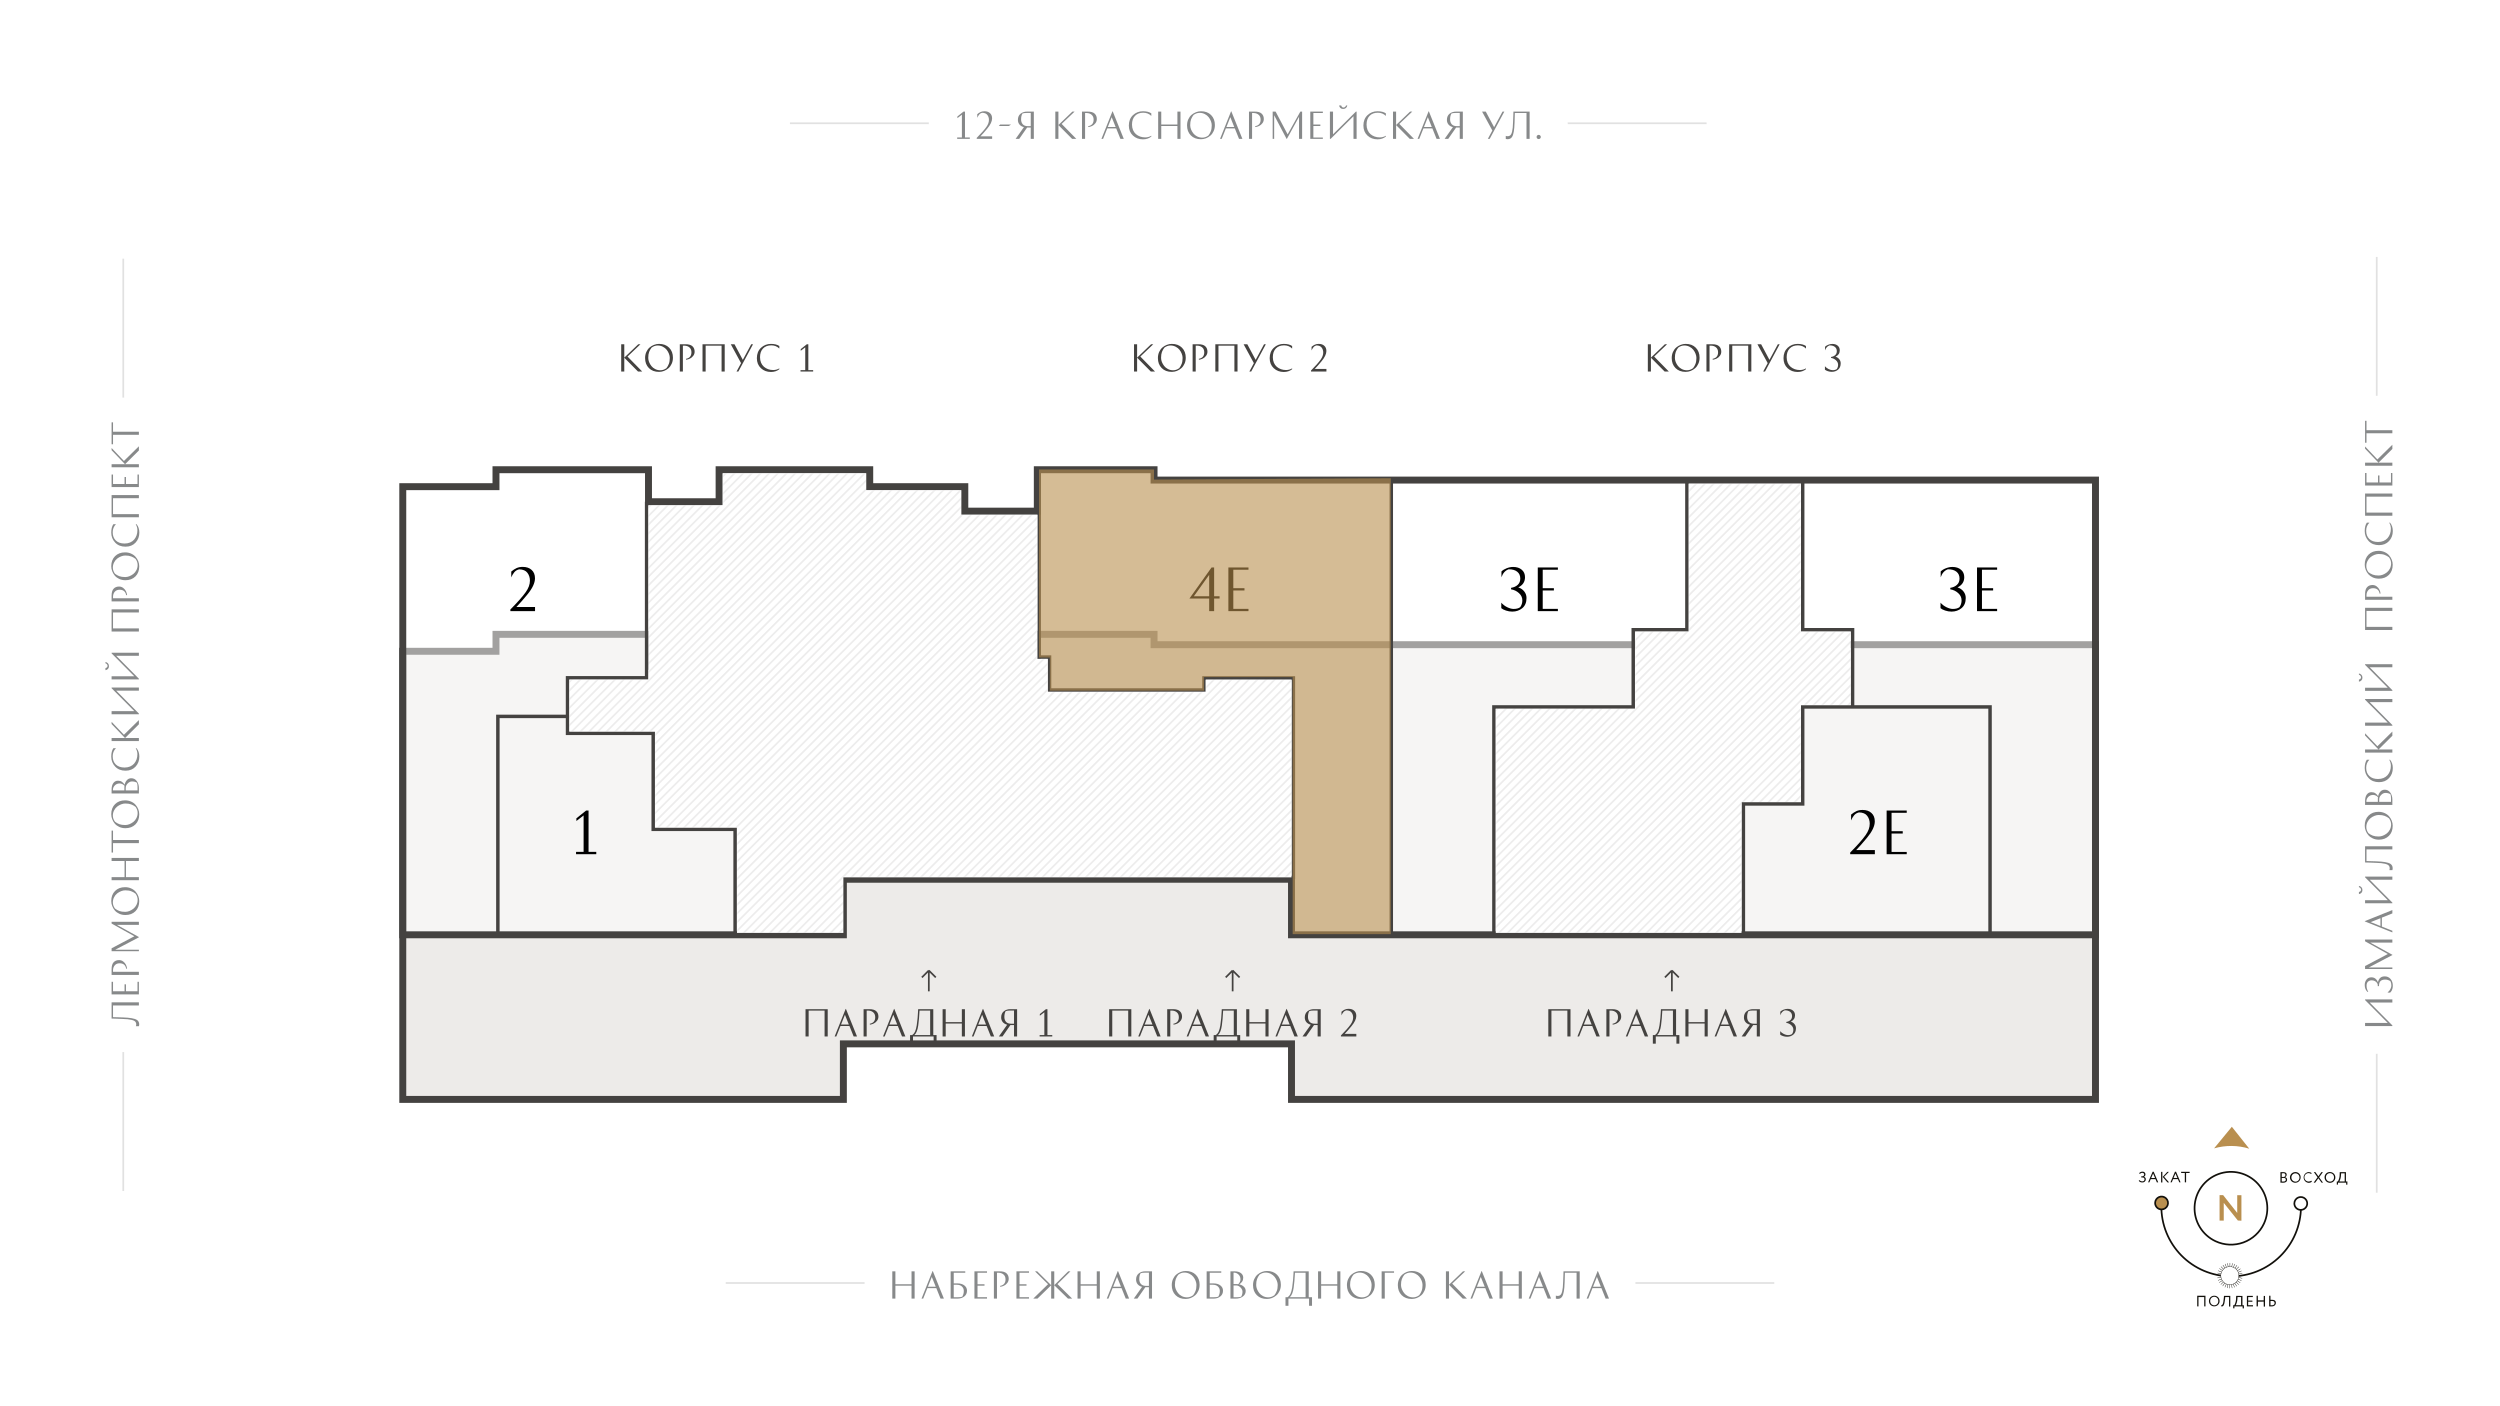 <svg width="1440" height="810" viewBox="0 0 1440 810" fill="none" xmlns="http://www.w3.org/2000/svg">
<g clip-path="url(#clip0)">
<g clip-path="url(#clip1)">
<path opacity="0.5" d="M498 739H418" stroke="#101417" stroke-opacity="0.25"/>
<path d="M525.044 732.28H526.824V748H525.044V740.56H515.744V748H513.964V732.28H515.744V739.74H525.044V732.28ZM543.68 748H541.74L539.32 741.96H534.16L531.76 748H530.8L537.14 732.14H537.3L543.68 748ZM536.72 735.5L534.48 741.14H538.98L536.72 735.5ZM551.511 739.24C553.164 739.24 554.491 739.633 555.491 740.42C556.491 741.207 556.991 742.207 556.991 743.42C556.991 744.847 556.464 745.967 555.411 746.78C554.371 747.593 553.077 748 551.531 748H547.571V732.28H555.991V733.1H549.351V739.24H551.511ZM549.351 747.22H551.811C552.851 747.22 553.657 747.113 554.231 746.9C554.844 745.967 555.151 744.853 555.151 743.56C555.151 742.587 554.804 741.753 554.111 741.06C553.417 740.367 552.424 740.02 551.131 740.02H549.351V747.22ZM567.075 739.74V740.56H563.055V747.2H568.515V748H561.275V732.28H568.515V733.1H563.055V739.74H567.075ZM572.482 732.28H575.722C577.616 732.28 578.969 732.673 579.782 733.46C580.609 734.233 581.022 735.267 581.022 736.56C581.022 737.453 580.756 738.253 580.222 738.96C579.689 739.667 579.062 740.193 578.342 740.54C577.636 740.887 576.896 741.107 576.122 741.2L576.042 740.68C578.136 740.307 579.182 739.053 579.182 736.92C579.182 735.72 578.809 734.793 578.062 734.14C577.329 733.487 576.389 733.14 575.242 733.1H574.262V748H572.482V732.28ZM591.267 739.74V740.56H587.247V747.2H592.707V748H585.467V732.28H592.707V733.1H587.247V739.74H591.267ZM596.154 732.28H597.414L605.474 740.26V732.28H607.254V740.26L615.314 732.28H616.574L609.114 739.64L617.574 748H615.154L607.254 740.3V748H605.474V740.3L597.574 748H595.154L603.674 739.7L596.154 732.28ZM631.735 732.28H633.515V748H631.735V740.56H622.435V748H620.655V732.28H622.435V739.74H631.735V732.28ZM650.372 748H648.432L646.012 741.96H640.852L638.452 748H637.492L643.832 732.14H643.992L650.372 748ZM643.412 735.5L641.172 741.14H645.672L643.412 735.5ZM659.722 741.44H659.702L655.142 748H653.062L657.842 741.24C656.749 740.96 655.895 740.453 655.282 739.72C654.682 738.973 654.382 738.087 654.382 737.06C654.382 735.54 654.882 734.367 655.882 733.54C656.895 732.7 658.169 732.28 659.702 732.28H663.562V748H661.782V741.44H659.722ZM661.782 733.06H659.422C658.382 733.06 657.575 733.167 657.002 733.38C656.482 734.233 656.222 735.36 656.222 736.76C656.222 737.907 656.542 738.847 657.182 739.58C657.822 740.3 658.795 740.66 660.102 740.66H661.782V733.06ZM682.956 748.2C680.516 748.2 678.57 747.467 677.116 746C675.663 744.533 674.936 742.613 674.936 740.24C674.936 738.973 675.17 737.813 675.636 736.76C676.116 735.707 676.736 734.847 677.496 734.18C678.27 733.513 679.13 733 680.076 732.64C681.023 732.267 681.983 732.08 682.956 732.08C685.396 732.08 687.343 732.813 688.796 734.28C690.25 735.747 690.976 737.667 690.976 740.04C690.976 741.307 690.736 742.467 690.256 743.52C689.79 744.573 689.17 745.433 688.396 746.1C687.636 746.767 686.783 747.287 685.836 747.66C684.89 748.02 683.93 748.2 682.956 748.2ZM676.756 740.14C676.756 740.9 676.91 741.687 677.216 742.5C677.536 743.313 677.976 744.08 678.536 744.8C679.096 745.52 679.83 746.113 680.736 746.58C681.656 747.047 682.65 747.28 683.716 747.28C684.956 747.28 686.13 746.873 687.236 746.06C687.836 745.287 688.303 744.453 688.636 743.56C688.983 742.667 689.156 741.527 689.156 740.14C689.156 739.38 688.996 738.593 688.676 737.78C688.37 736.967 687.936 736.2 687.376 735.48C686.816 734.76 686.076 734.167 685.156 733.7C684.25 733.233 683.263 733 682.196 733C680.956 733 679.783 733.407 678.676 734.22C678.076 734.993 677.603 735.827 677.256 736.72C676.923 737.613 676.756 738.753 676.756 740.14ZM698.972 739.24C700.625 739.24 701.952 739.633 702.952 740.42C703.952 741.207 704.452 742.207 704.452 743.42C704.452 744.847 703.925 745.967 702.872 746.78C701.832 747.593 700.538 748 698.992 748H695.032V732.28H703.452V733.1H696.812V739.24H698.972ZM696.812 747.22H699.272C700.312 747.22 701.118 747.113 701.692 746.9C702.305 745.967 702.612 744.853 702.612 743.56C702.612 742.587 702.265 741.753 701.572 741.06C700.878 740.367 699.885 740.02 698.592 740.02H696.812V747.22ZM716.096 735.94C716.096 736.847 715.89 737.6 715.476 738.2C715.063 738.8 714.496 739.333 713.776 739.8C714.843 740.013 715.73 740.453 716.436 741.12C717.156 741.773 717.516 742.607 717.516 743.62C717.516 744.953 716.956 746.02 715.836 746.82C714.73 747.607 713.39 748 711.816 748H708.736V732.28H710.936C712.576 732.28 713.843 732.613 714.736 733.28C715.643 733.947 716.096 734.833 716.096 735.94ZM710.516 747.22H712.676C713.583 747.22 714.323 747.113 714.896 746.9C715.416 746.113 715.676 745.153 715.676 744.02C715.676 743.153 715.296 742.34 714.536 741.58C713.776 740.807 712.93 740.42 711.996 740.42H710.516V747.22ZM712.376 739.64C712.656 739.64 712.95 739.66 713.256 739.7C714.096 738.793 714.516 737.873 714.516 736.94C714.516 735.767 714.116 734.807 713.316 734.06C712.516 733.313 711.583 732.973 710.516 733.04V739.64H712.376ZM729.761 748.2C727.321 748.2 725.374 747.467 723.921 746C722.468 744.533 721.741 742.613 721.741 740.24C721.741 738.973 721.974 737.813 722.441 736.76C722.921 735.707 723.541 734.847 724.301 734.18C725.074 733.513 725.934 733 726.881 732.64C727.828 732.267 728.788 732.08 729.761 732.08C732.201 732.08 734.148 732.813 735.601 734.28C737.054 735.747 737.781 737.667 737.781 740.04C737.781 741.307 737.541 742.467 737.061 743.52C736.594 744.573 735.974 745.433 735.201 746.1C734.441 746.767 733.588 747.287 732.641 747.66C731.694 748.02 730.734 748.2 729.761 748.2ZM723.561 740.14C723.561 740.9 723.714 741.687 724.021 742.5C724.341 743.313 724.781 744.08 725.341 744.8C725.901 745.52 726.634 746.113 727.541 746.58C728.461 747.047 729.454 747.28 730.521 747.28C731.761 747.28 732.934 746.873 734.041 746.06C734.641 745.287 735.108 744.453 735.441 743.56C735.788 742.667 735.961 741.527 735.961 740.14C735.961 739.38 735.801 738.593 735.481 737.78C735.174 736.967 734.741 736.2 734.181 735.48C733.621 734.76 732.881 734.167 731.961 733.7C731.054 733.233 730.068 733 729.001 733C727.761 733 726.588 733.407 725.481 734.22C724.881 734.993 724.408 735.827 724.061 736.72C723.728 737.613 723.561 738.753 723.561 740.14ZM740.441 747.2H741.621C742.341 746.733 742.908 746.053 743.321 745.16C743.734 744.253 744.054 743.06 744.281 741.58C744.481 740.353 744.648 738.967 744.781 737.42C744.914 735.873 745.001 734.627 745.041 733.68L745.101 732.28H753.821V747.2H755.721V752.16H754.021V748H742.141V752.16H740.441V747.2ZM752.021 733.1H745.901C745.741 736.38 745.494 739.227 745.161 741.64C744.774 744.36 744.028 746.213 742.921 747.2H752.021V733.1ZM770.274 732.28H772.054V748H770.274V740.56H760.974V748H759.194V732.28H760.974V739.74H770.274V732.28ZM783.851 748.2C781.411 748.2 779.464 747.467 778.011 746C776.558 744.533 775.831 742.613 775.831 740.24C775.831 738.973 776.064 737.813 776.531 736.76C777.011 735.707 777.631 734.847 778.391 734.18C779.164 733.513 780.024 733 780.971 732.64C781.918 732.267 782.878 732.08 783.851 732.08C786.291 732.08 788.238 732.813 789.691 734.28C791.144 735.747 791.871 737.667 791.871 740.04C791.871 741.307 791.631 742.467 791.151 743.52C790.684 744.573 790.064 745.433 789.291 746.1C788.531 746.767 787.678 747.287 786.731 747.66C785.784 748.02 784.824 748.2 783.851 748.2ZM777.651 740.14C777.651 740.9 777.804 741.687 778.111 742.5C778.431 743.313 778.871 744.08 779.431 744.8C779.991 745.52 780.724 746.113 781.631 746.58C782.551 747.047 783.544 747.28 784.611 747.28C785.851 747.28 787.024 746.873 788.131 746.06C788.731 745.287 789.198 744.453 789.531 743.56C789.878 742.667 790.051 741.527 790.051 740.14C790.051 739.38 789.891 738.593 789.571 737.78C789.264 736.967 788.831 736.2 788.271 735.48C787.711 734.76 786.971 734.167 786.051 733.7C785.144 733.233 784.158 733 783.091 733C781.851 733 780.678 733.407 779.571 734.22C778.971 734.993 778.498 735.827 778.151 736.72C777.818 737.613 777.651 738.753 777.651 740.14ZM797.626 748H795.826V732.28H802.966V733.1H797.626V748ZM813.179 748.2C810.739 748.2 808.792 747.467 807.339 746C805.886 744.533 805.159 742.613 805.159 740.24C805.159 738.973 805.392 737.813 805.859 736.76C806.339 735.707 806.959 734.847 807.719 734.18C808.492 733.513 809.352 733 810.299 732.64C811.246 732.267 812.206 732.08 813.179 732.08C815.619 732.08 817.566 732.813 819.019 734.28C820.472 735.747 821.199 737.667 821.199 740.04C821.199 741.307 820.959 742.467 820.479 743.52C820.012 744.573 819.392 745.433 818.619 746.1C817.859 746.767 817.006 747.287 816.059 747.66C815.112 748.02 814.152 748.2 813.179 748.2ZM806.979 740.14C806.979 740.9 807.132 741.687 807.439 742.5C807.759 743.313 808.199 744.08 808.759 744.8C809.319 745.52 810.052 746.113 810.959 746.58C811.879 747.047 812.872 747.28 813.939 747.28C815.179 747.28 816.352 746.873 817.459 746.06C818.059 745.287 818.526 744.453 818.859 743.56C819.206 742.667 819.379 741.527 819.379 740.14C819.379 739.38 819.219 738.593 818.899 737.78C818.592 736.967 818.159 736.2 817.599 735.48C817.039 734.76 816.299 734.167 815.379 733.7C814.472 733.233 813.486 733 812.419 733C811.179 733 810.006 733.407 808.899 734.22C808.299 734.993 807.826 735.827 807.479 736.72C807.146 737.613 806.979 738.753 806.979 740.14ZM842.69 732.28H843.95L836.49 739.38L844.95 748H842.53L834.63 740.04V748H832.85V732.28H834.63V740L842.69 732.28ZM859.887 748H857.947L855.527 741.96H850.367L847.967 748H847.007L853.347 732.14H853.507L859.887 748ZM852.927 735.5L850.687 741.14H855.187L852.927 735.5ZM874.798 732.28H876.578V748L874.798 748V740.56H865.498V748H863.718V732.28H865.498V739.74L874.798 739.74V732.28ZM893.434 748H891.494L889.074 741.96H883.914L881.514 748H880.554L886.894 732.14H887.054L893.434 748ZM886.474 735.5L884.234 741.14H888.734L886.474 735.5ZM897.229 746.46C898.189 746.46 898.876 746.067 899.289 745.28C899.703 744.493 900.003 743.227 900.189 741.48C900.256 740.84 900.316 739.753 900.369 738.22C900.436 736.687 900.489 735.313 900.529 734.1L900.569 732.28H909.909V748H908.109V733.1H901.389C901.296 737.287 901.189 740.1 901.069 741.54C900.989 742.407 900.896 743.153 900.789 743.78C900.696 744.393 900.556 744.993 900.369 745.58C900.183 746.167 899.956 746.64 899.689 747C899.436 747.36 899.103 747.647 898.689 747.86C898.276 748.073 897.796 748.18 897.249 748.18C897.063 748.18 896.876 748.167 896.689 748.14C896.516 748.113 896.383 748.08 896.289 748.04L896.169 748V746.28C896.463 746.4 896.816 746.46 897.229 746.46ZM926.786 748H924.846L922.426 741.96H917.266L914.866 748H913.906L920.246 732.14H920.406L926.786 748ZM919.826 735.5L917.586 741.14H922.086L919.826 735.5Z" fill="#101417" fill-opacity="0.5"/>
<path opacity="0.5" d="M1022 739H942" stroke="#101417" stroke-opacity="0.25"/>
</g>
<g clip-path="url(#clip2)">
<path opacity="0.5" d="M1369 607L1369 687" stroke="#101417" stroke-opacity="0.25"/>
<path d="M1362.28 591.025L1362.28 589.225L1375.36 589.225L1362.28 576.045L1362.28 575.645L1378 575.645L1378 577.445L1364.94 577.445L1378 590.625L1378 591.025L1362.28 591.025ZM1369.58 567.231C1369.46 566.537 1369.08 565.937 1368.44 565.431C1367.79 564.924 1366.98 564.671 1366.02 564.671C1365.22 564.671 1364.54 564.924 1363.98 565.431C1363.42 565.937 1363.14 566.737 1363.14 567.831C1363.14 569.017 1363.47 570.177 1364.12 571.311L1363.64 571.311C1362.6 570.324 1362.08 569.011 1362.08 567.371C1362.08 566.157 1362.42 565.117 1363.1 564.251C1363.78 563.371 1364.73 562.931 1365.94 562.931C1366.86 562.931 1367.65 563.204 1368.3 563.751C1368.95 564.297 1369.42 565.004 1369.7 565.871C1369.87 564.844 1370.27 564.011 1370.9 563.371C1371.53 562.717 1372.43 562.391 1373.62 562.391C1374.99 562.391 1376.11 562.897 1376.98 563.911C1377.83 564.911 1378.26 566.197 1378.26 567.771C1378.26 568.291 1378.21 568.791 1378.1 569.271C1377.99 569.737 1377.87 570.117 1377.72 570.411C1377.56 570.691 1377.4 570.937 1377.24 571.151C1377.08 571.364 1376.95 571.517 1376.84 571.611L1376.68 571.751L1375.2 571.751C1375.68 571.271 1376.05 570.871 1376.32 570.551C1376.57 570.231 1376.82 569.797 1377.06 569.251C1377.3 568.704 1377.42 568.144 1377.42 567.571C1377.42 566.691 1377.25 565.904 1376.9 565.211C1376.82 565.144 1376.71 565.057 1376.56 564.951C1376.41 564.831 1376.09 564.684 1375.58 564.511C1375.06 564.324 1374.51 564.231 1373.92 564.231C1372.71 564.231 1371.8 564.511 1371.2 565.071C1370.6 565.631 1370.3 566.557 1370.3 567.851L1370.3 568.031L1369.58 568.031L1369.58 567.231ZM1362.28 542.189L1362.28 541.169L1378 541.169L1378 542.949L1365.28 542.949L1378 549.949L1378 550.109L1364.38 557.269L1378 557.269L1378 558.129L1362.28 558.129L1362.28 556.429L1375.4 549.509L1362.28 542.189ZM1378 524.189L1378 526.129L1371.96 528.549L1371.96 533.709L1378 536.109L1378 537.069L1362.14 530.729L1362.14 530.569L1378 524.189ZM1365.5 531.149L1371.14 533.389L1371.14 528.889L1365.5 531.149ZM1362.28 518.498L1362.28 520.298L1378 520.298L1378 519.898L1364.94 506.718L1378 506.718L1378 504.918L1362.28 504.918L1362.28 505.318L1375.36 518.498L1362.28 518.498ZM1360.76 512.698C1360.76 513.285 1360.58 513.792 1360.22 514.218C1359.85 514.645 1359.35 514.905 1358.74 514.998L1358.74 513.798C1359.55 513.585 1359.96 513.145 1359.96 512.478C1359.96 512.145 1359.85 511.845 1359.62 511.578C1359.39 511.298 1359.1 511.105 1358.74 510.998L1358.74 510.278C1359.35 510.385 1359.85 510.658 1360.22 511.098C1360.58 511.525 1360.76 512.058 1360.76 512.698ZM1376.46 500.124C1376.46 499.164 1376.07 498.478 1375.28 498.064C1374.49 497.651 1373.23 497.351 1371.48 497.164C1370.84 497.098 1369.75 497.038 1368.22 496.984C1366.69 496.918 1365.31 496.864 1364.1 496.824L1362.28 496.784L1362.28 487.444L1378 487.444L1378 489.244L1363.1 489.244L1363.1 495.964C1367.29 496.058 1370.1 496.164 1371.54 496.284C1372.41 496.364 1373.15 496.458 1373.78 496.564C1374.39 496.658 1374.99 496.798 1375.58 496.984C1376.17 497.171 1376.64 497.398 1377 497.664C1377.36 497.918 1377.65 498.251 1377.86 498.664C1378.07 499.078 1378.18 499.558 1378.18 500.104C1378.18 500.291 1378.17 500.478 1378.14 500.664C1378.11 500.838 1378.08 500.971 1378.04 501.064L1378 501.184L1376.28 501.184C1376.4 500.891 1376.46 500.538 1376.46 500.124ZM1378.2 475.628C1378.2 478.068 1377.47 480.014 1376 481.468C1374.53 482.921 1372.61 483.648 1370.24 483.648C1368.97 483.648 1367.81 483.414 1366.76 482.948C1365.71 482.468 1364.85 481.848 1364.18 481.088C1363.51 480.314 1363 479.454 1362.64 478.508C1362.27 477.561 1362.08 476.601 1362.08 475.628C1362.08 473.188 1362.81 471.241 1364.28 469.788C1365.75 468.334 1367.67 467.608 1370.04 467.608C1371.31 467.608 1372.47 467.848 1373.52 468.328C1374.57 468.794 1375.43 469.414 1376.1 470.188C1376.77 470.948 1377.29 471.801 1377.66 472.748C1378.02 473.694 1378.2 474.654 1378.2 475.628ZM1370.14 481.828C1370.9 481.828 1371.69 481.674 1372.5 481.368C1373.31 481.048 1374.08 480.608 1374.8 480.048C1375.52 479.488 1376.11 478.754 1376.58 477.848C1377.05 476.928 1377.28 475.934 1377.28 474.868C1377.28 473.628 1376.87 472.454 1376.06 471.348C1375.29 470.748 1374.45 470.281 1373.56 469.948C1372.67 469.601 1371.53 469.428 1370.14 469.428C1369.38 469.428 1368.59 469.588 1367.78 469.908C1366.97 470.214 1366.2 470.648 1365.48 471.208C1364.76 471.768 1364.17 472.508 1363.7 473.428C1363.23 474.334 1363 475.321 1363 476.388C1363 477.628 1363.41 478.801 1364.22 479.908C1364.99 480.508 1365.83 480.981 1366.72 481.328C1367.61 481.661 1368.75 481.828 1370.14 481.828ZM1365.94 456.292C1366.85 456.292 1367.6 456.499 1368.2 456.912C1368.8 457.326 1369.33 457.892 1369.8 458.612C1370.01 457.546 1370.45 456.659 1371.12 455.952C1371.77 455.232 1372.61 454.872 1373.62 454.872C1374.95 454.872 1376.02 455.432 1376.82 456.552C1377.61 457.659 1378 458.999 1378 460.572L1378 463.652L1362.28 463.652L1362.28 461.452C1362.28 459.812 1362.61 458.546 1363.28 457.652C1363.95 456.746 1364.83 456.292 1365.94 456.292ZM1377.22 461.872L1377.22 459.712C1377.22 458.806 1377.11 458.066 1376.9 457.492C1376.11 456.972 1375.15 456.712 1374.02 456.712C1373.15 456.712 1372.34 457.092 1371.58 457.852C1370.81 458.612 1370.42 459.459 1370.42 460.392L1370.42 461.872L1377.22 461.872ZM1369.64 460.012C1369.64 459.732 1369.66 459.439 1369.7 459.132C1368.79 458.292 1367.87 457.872 1366.94 457.872C1365.77 457.872 1364.81 458.272 1364.06 459.072C1363.31 459.872 1362.97 460.806 1363.04 461.872L1369.64 461.872L1369.64 460.012ZM1363.3 437.588L1364.78 437.588C1363.54 438.828 1362.92 440.374 1362.92 442.228C1362.92 444.228 1363.52 445.808 1364.72 446.968C1365.92 448.128 1367.6 448.708 1369.76 448.708C1370.92 448.708 1371.98 448.508 1372.94 448.108C1373.89 447.694 1374.66 447.141 1375.26 446.448C1375.86 445.741 1376.33 444.934 1376.66 444.028C1376.98 443.121 1377.14 442.154 1377.14 441.128C1377.14 439.834 1376.82 438.654 1376.18 437.588L1376.66 437.588C1377.73 438.894 1378.26 440.501 1378.26 442.408C1378.26 444.701 1377.53 446.628 1376.08 448.188C1374.63 449.748 1372.7 450.528 1370.3 450.528C1367.81 450.528 1365.81 449.734 1364.32 448.148C1362.83 446.548 1362.08 444.634 1362.08 442.408C1362.08 440.368 1362.49 438.761 1363.3 437.588ZM1362.28 423.64L1362.28 422.38L1369.38 429.84L1378 421.38L1378 423.8L1370.04 431.7L1378 431.7L1378 433.48L1362.28 433.48L1362.28 431.7L1370 431.7L1362.28 423.64ZM1362.28 418.017L1362.28 416.217L1375.36 416.217L1362.28 403.037L1362.28 402.637L1378 402.637L1378 404.437L1364.94 404.437L1378 417.617L1378 418.017L1362.28 418.017ZM1362.28 396.143L1362.28 397.943L1378 397.943L1378 397.543L1364.94 384.363L1378 384.363L1378 382.563L1362.28 382.563L1362.28 382.963L1375.36 396.143L1362.28 396.143ZM1360.76 390.343C1360.76 390.93 1360.58 391.436 1360.22 391.863C1359.85 392.29 1359.35 392.55 1358.74 392.643L1358.74 391.443C1359.55 391.23 1359.96 390.79 1359.96 390.123C1359.96 389.79 1359.85 389.49 1359.62 389.223C1359.39 388.943 1359.1 388.75 1358.74 388.643L1358.74 387.923C1359.35 388.03 1359.85 388.303 1360.22 388.743C1360.58 389.17 1360.76 389.703 1360.76 390.343ZM1362.28 362.877L1362.28 350.097L1378 350.097L1378 351.897L1363.1 351.897L1363.1 361.077L1378 361.077L1378 362.877L1362.28 362.877ZM1362.28 345.5L1362.28 342.26C1362.28 340.367 1362.67 339.013 1363.46 338.2C1364.23 337.373 1365.27 336.96 1366.56 336.96C1367.45 336.96 1368.25 337.227 1368.96 337.76C1369.67 338.293 1370.19 338.92 1370.54 339.64C1370.89 340.347 1371.11 341.087 1371.2 341.86L1370.68 341.94C1370.31 339.847 1369.05 338.8 1366.92 338.8C1365.72 338.8 1364.79 339.173 1364.14 339.92C1363.49 340.653 1363.14 341.593 1363.1 342.74L1363.1 343.72L1378 343.72L1378 345.5L1362.28 345.5ZM1378.2 325.296C1378.2 327.736 1377.47 329.682 1376 331.136C1374.53 332.589 1372.61 333.316 1370.24 333.316C1368.97 333.316 1367.81 333.082 1366.76 332.616C1365.71 332.136 1364.85 331.516 1364.18 330.756C1363.51 329.982 1363 329.122 1362.64 328.176C1362.27 327.229 1362.08 326.269 1362.08 325.296C1362.08 322.856 1362.81 320.909 1364.28 319.456C1365.75 318.002 1367.67 317.276 1370.04 317.276C1371.31 317.276 1372.47 317.516 1373.52 317.996C1374.57 318.462 1375.43 319.082 1376.1 319.856C1376.77 320.616 1377.29 321.469 1377.66 322.416C1378.02 323.362 1378.2 324.322 1378.2 325.296ZM1370.14 331.496C1370.9 331.496 1371.69 331.342 1372.5 331.036C1373.31 330.716 1374.08 330.276 1374.8 329.716C1375.52 329.156 1376.11 328.422 1376.58 327.516C1377.05 326.596 1377.28 325.602 1377.28 324.536C1377.28 323.296 1376.87 322.122 1376.06 321.016C1375.29 320.416 1374.45 319.949 1373.56 319.616C1372.67 319.269 1371.53 319.096 1370.14 319.096C1369.38 319.096 1368.59 319.256 1367.78 319.576C1366.97 319.882 1366.2 320.316 1365.48 320.876C1364.76 321.436 1364.17 322.176 1363.7 323.096C1363.23 324.002 1363 324.989 1363 326.056C1363 327.296 1363.41 328.469 1364.22 329.576C1364.99 330.176 1365.83 330.649 1366.72 330.996C1367.61 331.329 1368.75 331.496 1370.14 331.496ZM1363.3 301.06L1364.78 301.06C1363.54 302.3 1362.92 303.847 1362.92 305.7C1362.92 307.7 1363.52 309.28 1364.72 310.44C1365.92 311.6 1367.6 312.18 1369.76 312.18C1370.92 312.18 1371.98 311.98 1372.94 311.58C1373.89 311.167 1374.66 310.614 1375.26 309.92C1375.86 309.214 1376.33 308.407 1376.66 307.5C1376.98 306.594 1377.14 305.627 1377.14 304.6C1377.14 303.307 1376.82 302.127 1376.18 301.06L1376.66 301.06C1377.73 302.367 1378.26 303.974 1378.26 305.88C1378.26 308.174 1377.53 310.1 1376.08 311.66C1374.63 313.22 1372.7 314 1370.3 314C1367.81 314 1365.81 313.207 1364.32 311.62C1362.83 310.02 1362.08 308.107 1362.08 305.88C1362.08 303.84 1362.49 302.234 1363.3 301.06ZM1362.28 297.052L1362.28 284.272L1378 284.272L1378 286.072L1363.1 286.072L1363.1 295.252L1378 295.252L1378 297.052L1362.28 297.052ZM1369.74 273.876L1370.56 273.876L1370.56 277.896L1377.2 277.896L1377.2 272.436L1378 272.436L1378 279.676L1362.28 279.676L1362.28 272.436L1363.1 272.436L1363.1 277.896L1369.74 277.896L1369.74 273.876ZM1362.28 258.429L1362.28 257.169L1369.38 264.629L1378 256.169L1378 258.589L1370.04 266.489L1378 266.489L1378 268.269L1362.28 268.269L1362.28 266.489L1370 266.489L1362.28 258.429ZM1362.28 242.372L1363.1 242.372L1363.1 247.792L1378 247.792L1378 249.572L1363.1 249.572L1363.1 255.012L1362.28 255.012L1362.28 242.372Z" fill="#101417" fill-opacity="0.5"/>
<path opacity="0.5" d="M1369 148L1369 228" stroke="#101417" stroke-opacity="0.25"/>
</g>
<g clip-path="url(#clip3)">
<path opacity="0.5" d="M71 606V686" stroke="#101417" stroke-opacity="0.25"/>
<path d="M78.46 590.036C78.46 589.076 78.067 588.39 77.28 587.976C76.493 587.563 75.227 587.263 73.48 587.076C72.84 587.01 71.753 586.95 70.22 586.896C68.687 586.83 67.313 586.776 66.1 586.736L64.28 586.696V577.356H80V579.156H65.1V585.876C69.287 585.97 72.1 586.076 73.54 586.196C74.407 586.276 75.153 586.37 75.78 586.476C76.393 586.57 76.993 586.71 77.58 586.896C78.167 587.083 78.64 587.31 79 587.576C79.36 587.83 79.647 588.163 79.86 588.576C80.073 588.99 80.18 589.47 80.18 590.016C80.18 590.203 80.167 590.39 80.14 590.576C80.113 590.75 80.08 590.883 80.04 590.976L80 591.096H78.28C78.4 590.803 78.46 590.45 78.46 590.036ZM71.74 566.96H72.56V570.98H79.2V565.52H80V572.76H64.28V565.52H65.1V570.98H71.74V566.96ZM64.28 561.553V558.313C64.28 556.419 64.673 555.066 65.46 554.253C66.233 553.426 67.267 553.013 68.56 553.013C69.453 553.013 70.253 553.279 70.96 553.813C71.667 554.346 72.193 554.973 72.54 555.693C72.887 556.399 73.107 557.139 73.2 557.913L72.68 557.993C72.307 555.899 71.053 554.853 68.92 554.853C67.72 554.853 66.793 555.226 66.14 555.973C65.487 556.706 65.14 557.646 65.1 558.793V559.773H80V561.553H64.28ZM64.28 531.968V530.948H80V532.728H67.28L80 539.728V539.888L66.38 547.048H80V547.908H64.28V546.208L77.4 539.288L64.28 531.968ZM80.2 519.028C80.2 521.468 79.467 523.415 78 524.868C76.533 526.321 74.613 527.048 72.24 527.048C70.973 527.048 69.813 526.815 68.76 526.348C67.707 525.868 66.847 525.248 66.18 524.488C65.513 523.715 65 522.855 64.64 521.908C64.267 520.961 64.08 520.001 64.08 519.028C64.08 516.588 64.813 514.641 66.28 513.188C67.747 511.735 69.667 511.008 72.04 511.008C73.307 511.008 74.467 511.248 75.52 511.728C76.573 512.195 77.433 512.815 78.1 513.588C78.767 514.348 79.287 515.201 79.66 516.148C80.02 517.095 80.2 518.055 80.2 519.028ZM72.14 525.228C72.9 525.228 73.687 525.075 74.5 524.768C75.313 524.448 76.08 524.008 76.8 523.448C77.52 522.888 78.113 522.155 78.58 521.248C79.047 520.328 79.28 519.335 79.28 518.268C79.28 517.028 78.873 515.855 78.06 514.748C77.287 514.148 76.453 513.681 75.56 513.348C74.667 513.001 73.527 512.828 72.14 512.828C71.38 512.828 70.593 512.988 69.78 513.308C68.967 513.615 68.2 514.048 67.48 514.608C66.76 515.168 66.167 515.908 65.7 516.828C65.233 517.735 65 518.721 65 519.788C65 521.028 65.407 522.201 66.22 523.308C66.993 523.908 67.827 524.381 68.72 524.728C69.613 525.061 70.753 525.228 72.14 525.228ZM64.28 495.933V494.153H80V495.933H72.56L72.56 505.233H80V507.013H64.28V505.233H71.74L71.74 495.933H64.28ZM64.28 478.436H65.1V483.856H80V485.636H65.1V491.076H64.28V478.436ZM80.2 469.02C80.2 471.46 79.467 473.407 78 474.86C76.533 476.314 74.613 477.04 72.24 477.04C70.973 477.04 69.813 476.807 68.76 476.34C67.707 475.86 66.847 475.24 66.18 474.48C65.513 473.707 65 472.847 64.64 471.9C64.267 470.954 64.08 469.994 64.08 469.02C64.08 466.58 64.813 464.634 66.28 463.18C67.747 461.727 69.667 461 72.04 461C73.307 461 74.467 461.24 75.52 461.72C76.573 462.187 77.433 462.807 78.1 463.58C78.767 464.34 79.287 465.194 79.66 466.14C80.02 467.087 80.2 468.047 80.2 469.02ZM72.14 475.22C72.9 475.22 73.687 475.067 74.5 474.76C75.313 474.44 76.08 474 76.8 473.44C77.52 472.88 78.113 472.147 78.58 471.24C79.047 470.32 79.28 469.327 79.28 468.26C79.28 467.02 78.873 465.847 78.06 464.74C77.287 464.14 76.453 463.674 75.56 463.34C74.667 462.994 73.527 462.82 72.14 462.82C71.38 462.82 70.593 462.98 69.78 463.3C68.967 463.607 68.2 464.04 67.48 464.6C66.76 465.16 66.167 465.9 65.7 466.82C65.233 467.727 65 468.714 65 469.78C65 471.02 65.407 472.194 66.22 473.3C66.993 473.9 67.827 474.374 68.72 474.72C69.613 475.054 70.753 475.22 72.14 475.22ZM67.94 449.685C68.847 449.685 69.6 449.892 70.2 450.305C70.8 450.718 71.333 451.285 71.8 452.005C72.013 450.938 72.453 450.052 73.12 449.345C73.773 448.625 74.607 448.265 75.62 448.265C76.953 448.265 78.02 448.825 78.82 449.945C79.607 451.052 80 452.392 80 453.965V457.045H64.28V454.845C64.28 453.205 64.613 451.938 65.28 451.045C65.947 450.138 66.833 449.685 67.94 449.685ZM79.22 455.265V453.105C79.22 452.198 79.113 451.458 78.9 450.885C78.113 450.365 77.153 450.105 76.02 450.105C75.153 450.105 74.34 450.485 73.58 451.245C72.807 452.005 72.42 452.852 72.42 453.785V455.265H79.22ZM71.64 453.405C71.64 453.125 71.66 452.832 71.7 452.525C70.793 451.685 69.873 451.265 68.94 451.265C67.767 451.265 66.807 451.665 66.06 452.465C65.313 453.265 64.973 454.198 65.04 455.265H71.64V453.405ZM65.3 430.98H66.78C65.54 432.22 64.92 433.767 64.92 435.62C64.92 437.62 65.52 439.2 66.72 440.36C67.92 441.52 69.6 442.1 71.76 442.1C72.92 442.1 73.98 441.9 74.94 441.5C75.887 441.087 76.66 440.534 77.26 439.84C77.86 439.134 78.327 438.327 78.66 437.42C78.98 436.514 79.14 435.547 79.14 434.52C79.14 433.227 78.82 432.047 78.18 430.98H78.66C79.727 432.287 80.26 433.894 80.26 435.8C80.26 438.094 79.533 440.02 78.08 441.58C76.627 443.14 74.7 443.92 72.3 443.92C69.807 443.92 67.813 443.127 66.32 441.54C64.827 439.94 64.08 438.027 64.08 435.8C64.08 433.76 64.487 432.154 65.3 430.98ZM64.28 417.032V415.772L71.38 423.232L80 414.772V417.192L72.04 425.092H80V426.872H64.28V425.092H72L64.28 417.032ZM64.28 411.41V409.61H77.36L64.28 396.43V396.03H80V397.83H66.94L80 411.01V411.41H64.28ZM64.28 389.536V391.336H80V390.936L66.94 377.756H80L80 375.956H64.28V376.356L77.36 389.536H64.28ZM62.76 383.736C62.76 384.322 62.58 384.829 62.22 385.256C61.847 385.682 61.353 385.942 60.74 386.036V384.836C61.553 384.622 61.96 384.182 61.96 383.516C61.96 383.182 61.847 382.882 61.62 382.616C61.393 382.336 61.1 382.142 60.74 382.036L60.74 381.316C61.353 381.422 61.847 381.696 62.22 382.136C62.58 382.562 62.76 383.096 62.76 383.736ZM64.28 363.765V350.985H80V352.785H65.1V361.965H80V363.765H64.28ZM64.28 346.389V343.149C64.28 341.255 64.673 339.902 65.46 339.089C66.233 338.262 67.267 337.849 68.56 337.849C69.453 337.849 70.253 338.115 70.96 338.649C71.667 339.182 72.193 339.809 72.54 340.529C72.887 341.235 73.107 341.975 73.2 342.749L72.68 342.829C72.307 340.735 71.053 339.689 68.92 339.689C67.72 339.689 66.793 340.062 66.14 340.809C65.487 341.542 65.14 342.482 65.1 343.629V344.609H80V346.389H64.28ZM80.2 326.184C80.2 328.624 79.467 330.571 78 332.024C76.533 333.478 74.613 334.204 72.24 334.204C70.973 334.204 69.813 333.971 68.76 333.504C67.707 333.024 66.847 332.404 66.18 331.644C65.513 330.871 65 330.011 64.64 329.064C64.267 328.118 64.08 327.158 64.08 326.184C64.08 323.744 64.813 321.798 66.28 320.344C67.747 318.891 69.667 318.164 72.04 318.164C73.307 318.164 74.467 318.404 75.52 318.884C76.573 319.351 77.433 319.971 78.1 320.744C78.767 321.504 79.287 322.358 79.66 323.304C80.02 324.251 80.2 325.211 80.2 326.184ZM72.14 332.384C72.9 332.384 73.687 332.231 74.5 331.924C75.313 331.604 76.08 331.164 76.8 330.604C77.52 330.044 78.113 329.311 78.58 328.404C79.047 327.484 79.28 326.491 79.28 325.424C79.28 324.184 78.873 323.011 78.06 321.904C77.287 321.304 76.453 320.838 75.56 320.504C74.667 320.158 73.527 319.984 72.14 319.984C71.38 319.984 70.593 320.144 69.78 320.464C68.967 320.771 68.2 321.204 67.48 321.764C66.76 322.324 66.167 323.064 65.7 323.984C65.233 324.891 65 325.878 65 326.944C65 328.184 65.407 329.358 66.22 330.464C66.993 331.064 67.827 331.538 68.72 331.884C69.613 332.218 70.753 332.384 72.14 332.384ZM65.3 301.949H66.78C65.54 303.189 64.92 304.736 64.92 306.589C64.92 308.589 65.52 310.169 66.72 311.329C67.92 312.489 69.6 313.069 71.76 313.069C72.92 313.069 73.98 312.869 74.94 312.469C75.887 312.056 76.66 311.502 77.26 310.809C77.86 310.102 78.327 309.296 78.66 308.389C78.98 307.482 79.14 306.516 79.14 305.489C79.14 304.196 78.82 303.016 78.18 301.949H78.66C79.727 303.256 80.26 304.862 80.26 306.769C80.26 309.062 79.533 310.989 78.08 312.549C76.627 314.109 74.7 314.889 72.3 314.889C69.807 314.889 67.813 314.096 66.32 312.509C64.827 310.909 64.08 308.996 64.08 306.769C64.08 304.729 64.487 303.122 65.3 301.949ZM64.28 297.941V285.161H80V286.961H65.1V296.141H80V297.941H64.28ZM71.74 274.764H72.56V278.784H79.2V273.324H80V280.564H64.28V273.324H65.1V278.784H71.74V274.764ZM64.28 259.317V258.057L71.38 265.517L80 257.057V259.477L72.04 267.377H80V269.157H64.28V267.377H72L64.28 259.317ZM64.28 243.26H65.1L65.1 248.68H80V250.46H65.1V255.9H64.28L64.28 243.26Z" fill="#101417" fill-opacity="0.5"/>
<path opacity="0.5" d="M71 149V229" stroke="#101417" stroke-opacity="0.25"/>
</g>
<g clip-path="url(#clip4)">
<path opacity="0.5" d="M535 71H455" stroke="#101417" stroke-opacity="0.25"/>
<path d="M558.615 79.18V80H551.335V79.18H554.055V66.06L551.455 68.06V67.1L554.975 64.28H555.835V79.18H558.615ZM562.589 80V79.42C565.202 76.78 567.049 74.693 568.129 73.16C569.129 71.76 569.629 70.387 569.629 69.04C569.629 67.96 569.329 67.02 568.729 66.22C568.142 65.42 567.149 65 565.749 64.96C565.362 65.053 565.016 65.193 564.709 65.38C564.416 65.567 564.156 65.807 563.929 66.1C563.702 66.393 563.516 66.667 563.369 66.92C563.236 67.16 563.082 67.473 562.909 67.86V65.76C563.562 65.213 564.196 64.8 564.809 64.52C565.436 64.227 566.182 64.08 567.049 64.08C568.396 64.08 569.462 64.447 570.249 65.18C571.049 65.9 571.449 66.907 571.449 68.2C571.449 69.88 570.509 71.853 568.629 74.12C567.096 75.973 565.802 77.44 564.749 78.52H571.469V80H562.589ZM582.337 71.74L581.137 72.56H575.357L576.057 71.74H582.337ZM591.65 73.44H591.63L587.07 80H584.99L589.77 73.24C588.677 72.96 587.823 72.453 587.21 71.72C586.61 70.973 586.31 70.087 586.31 69.06C586.31 67.54 586.81 66.367 587.81 65.54C588.823 64.7 590.097 64.28 591.63 64.28H595.49V80H593.71V73.44H591.65ZM593.71 65.06H591.35C590.31 65.06 589.503 65.167 588.93 65.38C588.41 66.233 588.15 67.36 588.15 68.76C588.15 69.907 588.47 70.847 589.11 71.58C589.75 72.3 590.723 72.66 592.03 72.66H593.71V65.06ZM617.704 64.28H618.964L611.504 71.38L619.964 80H617.544L609.644 72.04V80H607.864V64.28H609.644V72L617.704 64.28ZM623.227 64.28H626.467C628.36 64.28 629.713 64.673 630.527 65.46C631.353 66.233 631.767 67.267 631.767 68.56C631.767 69.453 631.5 70.253 630.967 70.96C630.433 71.667 629.807 72.193 629.087 72.54C628.38 72.887 627.64 73.107 626.867 73.2L626.787 72.68C628.88 72.307 629.927 71.053 629.927 68.92C629.927 67.72 629.553 66.793 628.807 66.14C628.073 65.487 627.133 65.14 625.987 65.1H625.007V80H623.227V64.28ZM647.3 80H645.36L642.94 73.96H637.78L635.38 80H634.42L640.76 64.14H640.92L647.3 80ZM640.34 67.5L638.1 73.14H642.6L640.34 67.5ZM663.155 65.3V66.78C661.915 65.54 660.368 64.92 658.515 64.92C656.515 64.92 654.935 65.52 653.775 66.72C652.615 67.92 652.035 69.6 652.035 71.76C652.035 72.92 652.235 73.98 652.635 74.94C653.048 75.887 653.601 76.66 654.295 77.26C655.001 77.86 655.808 78.327 656.715 78.66C657.621 78.98 658.588 79.14 659.615 79.14C660.908 79.14 662.088 78.82 663.155 78.18V78.66C661.848 79.727 660.241 80.26 658.335 80.26C656.041 80.26 654.115 79.533 652.555 78.08C650.995 76.627 650.215 74.7 650.215 72.3C650.215 69.807 651.008 67.813 652.595 66.32C654.195 64.827 656.108 64.08 658.335 64.08C660.375 64.08 661.981 64.487 663.155 65.3ZM678.183 64.28H679.963V80H678.183V72.56L668.883 72.56V80H667.103V64.28H668.883V71.74L678.183 71.74V64.28ZM691.759 80.2C689.319 80.2 687.372 79.467 685.919 78C684.466 76.533 683.739 74.613 683.739 72.24C683.739 70.973 683.972 69.813 684.439 68.76C684.919 67.707 685.539 66.847 686.299 66.18C687.072 65.513 687.932 65 688.879 64.64C689.826 64.267 690.786 64.08 691.759 64.08C694.199 64.08 696.146 64.813 697.599 66.28C699.052 67.747 699.779 69.667 699.779 72.04C699.779 73.307 699.539 74.467 699.059 75.52C698.592 76.573 697.972 77.433 697.199 78.1C696.439 78.767 695.586 79.287 694.639 79.66C693.692 80.02 692.732 80.2 691.759 80.2ZM685.559 72.14C685.559 72.9 685.712 73.687 686.019 74.5C686.339 75.313 686.779 76.08 687.339 76.8C687.899 77.52 688.632 78.113 689.539 78.58C690.459 79.047 691.452 79.28 692.519 79.28C693.759 79.28 694.932 78.873 696.039 78.06C696.639 77.287 697.106 76.453 697.439 75.56C697.786 74.667 697.959 73.527 697.959 72.14C697.959 71.38 697.799 70.593 697.479 69.78C697.172 68.967 696.739 68.2 696.179 67.48C695.619 66.76 694.879 66.167 693.959 65.7C693.052 65.233 692.066 65 690.999 65C689.759 65 688.586 65.407 687.479 66.22C686.879 66.993 686.406 67.827 686.059 68.72C685.726 69.613 685.559 70.753 685.559 72.14ZM715.624 80H713.684L711.264 73.96H706.104L703.704 80H702.744L709.084 64.14H709.244L715.624 80ZM708.664 67.5L706.424 73.14H710.924L708.664 67.5ZM719.414 64.28H722.654C724.547 64.28 725.901 64.673 726.714 65.46C727.541 66.233 727.954 67.267 727.954 68.56C727.954 69.453 727.687 70.253 727.154 70.96C726.621 71.667 725.994 72.193 725.274 72.54C724.567 72.887 723.827 73.107 723.054 73.2L722.974 72.68C725.067 72.307 726.114 71.053 726.114 68.92C726.114 67.72 725.741 66.793 724.994 66.14C724.261 65.487 723.321 65.14 722.174 65.1H721.194V80H719.414V64.28ZM748.998 64.28H750.018V80H748.238V67.28L741.238 80H741.078L733.918 66.38V80H733.058V64.28H734.758L741.678 77.4L748.998 64.28ZM760.519 71.74V72.56H756.499V79.2H761.959V80H754.719V64.28H761.959V65.1H756.499V71.74H760.519ZM767.826 64.28H766.026V80H766.426L779.606 66.94V80L781.406 80V64.28H781.006L767.826 77.36V64.28ZM773.626 62.76C773.039 62.76 772.532 62.58 772.106 62.22C771.679 61.847 771.419 61.353 771.326 60.74H772.526C772.739 61.553 773.179 61.96 773.846 61.96C774.179 61.96 774.479 61.847 774.746 61.62C775.026 61.393 775.219 61.1 775.326 60.74H776.046C775.939 61.353 775.666 61.847 775.226 62.22C774.799 62.58 774.266 62.76 773.626 62.76ZM798.26 65.3V66.78C797.02 65.54 795.473 64.92 793.62 64.92C791.62 64.92 790.04 65.52 788.88 66.72C787.72 67.92 787.14 69.6 787.14 71.76C787.14 72.92 787.34 73.98 787.74 74.94C788.153 75.887 788.707 76.66 789.4 77.26C790.107 77.86 790.913 78.327 791.82 78.66C792.727 78.98 793.693 79.14 794.72 79.14C796.013 79.14 797.193 78.82 798.26 78.18V78.66C796.953 79.727 795.347 80.26 793.44 80.26C791.147 80.26 789.22 79.533 787.66 78.08C786.1 76.627 785.32 74.7 785.32 72.3C785.32 69.807 786.113 67.813 787.7 66.32C789.3 64.827 791.213 64.08 793.44 64.08C795.48 64.08 797.087 64.487 798.26 65.3ZM812.208 64.28H813.468L806.008 71.38L814.468 80H812.048L804.148 72.04V80H802.368V64.28H804.148V72L812.208 64.28ZM829.405 80H827.465L825.045 73.96H819.885L817.485 80H816.525L822.865 64.14H823.025L829.405 80ZM822.445 67.5L820.205 73.14H824.705L822.445 67.5ZM838.755 73.44H838.735L834.175 80H832.095L836.875 73.24C835.782 72.96 834.929 72.453 834.315 71.72C833.715 70.973 833.415 70.087 833.415 69.06C833.415 67.54 833.915 66.367 834.915 65.54C835.929 64.7 837.202 64.28 838.735 64.28H842.595V80H840.815V73.44H838.755ZM840.815 65.06H838.455C837.415 65.06 836.609 65.167 836.035 65.38C835.515 66.233 835.255 67.36 835.255 68.76C835.255 69.907 835.575 70.847 836.215 71.58C836.855 72.3 837.829 72.66 839.135 72.66H840.815V65.06ZM856.99 80L859.59 75.16L853.67 64.28H855.81L860.61 73.28L865.45 64.28H866.49L858.05 80H856.99ZM868.384 78.46C869.344 78.46 870.03 78.067 870.444 77.28C870.857 76.493 871.157 75.227 871.344 73.48C871.41 72.84 871.47 71.753 871.524 70.22C871.59 68.687 871.644 67.313 871.684 66.1L871.724 64.28H881.064V80H879.264V65.1H872.544C872.45 69.287 872.344 72.1 872.224 73.54C872.144 74.407 872.05 75.153 871.944 75.78C871.85 76.393 871.71 76.993 871.524 77.58C871.337 78.167 871.11 78.64 870.844 79C870.59 79.36 870.257 79.647 869.844 79.86C869.43 80.073 868.95 80.18 868.404 80.18C868.217 80.18 868.03 80.167 867.844 80.14C867.67 80.113 867.537 80.08 867.444 80.04L867.324 80V78.28C867.617 78.4 867.97 78.46 868.384 78.46ZM885.08 78.9C885.08 78.553 885.193 78.267 885.42 78.04C885.66 77.8 885.947 77.68 886.28 77.68C886.627 77.68 886.913 77.8 887.14 78.04C887.38 78.28 887.5 78.567 887.5 78.9C887.5 79.233 887.38 79.52 887.14 79.76C886.913 79.987 886.627 80.1 886.28 80.1C885.933 80.1 885.647 79.987 885.42 79.76C885.193 79.52 885.08 79.233 885.08 78.9Z" fill="#101417" fill-opacity="0.5"/>
<path opacity="0.5" d="M983 71H903" stroke="#101417" stroke-opacity="0.25"/>
</g>
<g clip-path="url(#clip5)">
<path d="M1605.82 1083.47L1594.68 1072.32M923.111 1175.27L865.156 1233.23L818.783 1186.85L876.739 1128.9L923.111 1175.27ZM1194.36 1427.45L1136.41 1485.4L1090.04 1439.03L1147.99 1381.08L1194.36 1427.45Z" stroke="#010202" stroke-width="0.5" stroke-miterlimit="10"/>
<path d="M1295.56 661.635L1285.54 649.02L1275.31 661.462C1281.94 659.55 1288.98 659.614 1295.57 661.646" fill="#B98F4F"/>
<path d="M1304.03 704.798C1305.78 701.041 1306.37 696.849 1305.74 692.753C1305.11 688.657 1303.28 684.841 1300.48 681.785C1297.68 678.73 1294.03 676.574 1290.01 675.588C1285.98 674.603 1281.75 674.833 1277.86 676.249C1273.96 677.666 1270.58 680.205 1268.12 683.546C1265.67 686.887 1264.26 690.88 1264.08 695.021C1263.9 699.161 1264.94 703.263 1267.09 706.809C1269.24 710.354 1272.39 713.184 1276.14 714.94C1278.64 716.108 1281.34 716.772 1284.09 716.894C1286.85 717.017 1289.6 716.595 1292.19 715.653C1294.78 714.711 1297.16 713.267 1299.19 711.405C1301.22 709.542 1302.87 707.297 1304.03 704.798V704.798Z" stroke="#12100B"/>
<path d="M1244.94 694.616C1244.89 699.896 1245.89 705.134 1247.87 710.03C1249.85 714.927 1252.77 719.385 1256.47 723.151C1260.18 726.917 1264.58 729.917 1269.45 731.979C1274.31 734.041 1279.53 735.126 1284.81 735.171C1290.09 735.216 1295.33 734.22 1300.22 732.241C1305.12 730.262 1309.58 727.337 1313.34 723.635C1317.11 719.933 1320.11 715.525 1322.17 710.663C1324.23 705.802 1325.32 700.581 1325.36 695.3" stroke="#12100B"/>
<path d="M1289 703.02L1280.88 692.858L1280.88 703.081L1278.47 703.081L1278.47 688.38L1280.52 688.38L1288.64 698.654L1288.64 688.431L1291.06 688.431V703.132L1289 703.02Z" fill="#B98F4F"/>
<path d="M1245.07 696.629C1245.81 696.628 1246.52 696.41 1247.13 696.001C1247.74 695.592 1248.22 695.012 1248.5 694.333C1248.78 693.654 1248.85 692.908 1248.71 692.187C1248.57 691.467 1248.21 690.806 1247.69 690.286C1247.17 689.767 1246.51 689.413 1245.79 689.27C1245.07 689.126 1244.33 689.199 1243.65 689.48C1242.97 689.76 1242.39 690.236 1241.98 690.846C1241.57 691.456 1241.35 692.174 1241.35 692.908C1241.35 693.398 1241.44 693.883 1241.63 694.335C1241.81 694.788 1242.09 695.199 1242.43 695.545C1242.78 695.891 1243.19 696.165 1243.64 696.351C1244.1 696.538 1244.58 696.632 1245.07 696.629Z" fill="#B98F4F"/>
<path d="M1245.07 696.629C1245.81 696.628 1246.52 696.41 1247.13 696.001C1247.74 695.592 1248.22 695.012 1248.5 694.333C1248.78 693.654 1248.85 692.908 1248.71 692.187C1248.57 691.467 1248.21 690.806 1247.69 690.286C1247.17 689.767 1246.51 689.413 1245.79 689.27C1245.07 689.126 1244.33 689.199 1243.65 689.48C1242.97 689.76 1242.39 690.236 1241.98 690.846C1241.57 691.456 1241.35 692.174 1241.35 692.908C1241.35 693.398 1241.44 693.883 1241.63 694.335C1241.81 694.788 1242.09 695.199 1242.43 695.545C1242.78 695.891 1243.19 696.165 1243.64 696.351C1244.1 696.538 1244.58 696.632 1245.07 696.629Z" stroke="#12100B"/>
<path d="M1325.25 696.906C1325.99 696.907 1326.71 696.69 1327.32 696.282C1327.93 695.874 1328.41 695.294 1328.69 694.614C1328.97 693.935 1329.04 693.188 1328.9 692.467C1328.76 691.745 1328.4 691.083 1327.88 690.563C1327.36 690.043 1326.7 689.689 1325.98 689.546C1325.26 689.403 1324.51 689.477 1323.83 689.758C1323.15 690.04 1322.57 690.517 1322.17 691.129C1321.76 691.741 1321.54 692.46 1321.54 693.195C1321.54 694.179 1321.93 695.122 1322.63 695.818C1323.33 696.513 1324.27 696.905 1325.25 696.906Z" fill="white"/>
<path d="M1325.25 696.906C1325.99 696.907 1326.71 696.69 1327.32 696.282C1327.93 695.874 1328.41 695.294 1328.69 694.614C1328.97 693.935 1329.04 693.188 1328.9 692.467C1328.76 691.745 1328.4 691.083 1327.88 690.563C1327.36 690.043 1326.7 689.689 1325.98 689.546C1325.26 689.403 1324.51 689.477 1323.83 689.758C1323.15 690.04 1322.57 690.517 1322.17 691.129C1321.76 691.741 1321.54 692.46 1321.54 693.195C1321.54 694.179 1321.93 695.122 1322.63 695.818C1323.33 696.513 1324.27 696.905 1325.25 696.906V696.906Z" stroke="#12100B"/>
<path d="M1269.62 747.102L1266.33 747.102L1266.33 752.479H1265.59L1265.59 746.345L1270.35 746.345L1270.35 752.479H1269.62L1269.62 747.102Z" fill="#12100B"/>
<path d="M1275.41 746.335C1275.82 746.327 1276.22 746.4 1276.6 746.552C1276.97 746.703 1277.31 746.929 1277.6 747.215C1277.89 747.501 1278.11 747.843 1278.26 748.219C1278.42 748.594 1278.49 748.997 1278.48 749.402C1278.49 749.806 1278.41 750.206 1278.26 750.58C1278.1 750.954 1277.88 751.294 1277.59 751.58C1277.31 751.865 1276.97 752.091 1276.59 752.244C1276.22 752.396 1275.82 752.473 1275.41 752.469C1275.01 752.477 1274.61 752.403 1274.23 752.252C1273.85 752.101 1273.51 751.875 1273.23 751.589C1272.94 751.302 1272.72 750.961 1272.56 750.585C1272.41 750.209 1272.34 749.807 1272.35 749.402C1272.34 748.997 1272.42 748.596 1272.57 748.221C1272.72 747.846 1272.95 747.505 1273.23 747.219C1273.52 746.933 1273.86 746.708 1274.23 746.556C1274.61 746.404 1275.01 746.329 1275.41 746.335ZM1275.4 751.866C1275.72 751.869 1276.03 751.808 1276.32 751.686C1276.61 751.564 1276.87 751.384 1277.09 751.157C1277.31 750.93 1277.48 750.661 1277.58 750.366C1277.69 750.071 1277.74 749.757 1277.72 749.443C1277.75 749.123 1277.71 748.801 1277.6 748.498C1277.5 748.195 1277.33 747.917 1277.11 747.681C1276.89 747.446 1276.63 747.258 1276.34 747.129C1276.04 747 1275.72 746.934 1275.4 746.934C1275.08 746.934 1274.77 747 1274.47 747.129C1274.18 747.258 1273.91 747.446 1273.7 747.681C1273.48 747.917 1273.31 748.195 1273.2 748.498C1273.1 748.801 1273.06 749.123 1273.08 749.443C1273.07 749.755 1273.12 750.067 1273.24 750.359C1273.35 750.651 1273.52 750.918 1273.73 751.144C1273.95 751.369 1274.21 751.55 1274.5 751.674C1274.78 751.798 1275.09 751.863 1275.4 751.866Z" fill="#12100B"/>
<path d="M1283.95 747.102L1281.74 747.102L1281.63 748.298C1281.27 752.152 1280.46 752.653 1279.47 752.5L1279.48 751.754C1279.92 751.805 1280.65 751.59 1280.91 747.644L1281.01 746.427L1284.65 746.427L1284.65 752.561H1283.91L1283.95 747.102Z" fill="#12100B"/>
<path d="M1286.32 751.784L1286.98 751.784C1287.66 750.508 1288.01 749.073 1287.97 747.623L1288.04 746.407L1291.65 746.458L1291.65 751.835L1292.49 751.835L1292.49 753.655L1291.79 753.655L1291.75 752.49L1287.03 752.49L1287.03 753.614L1286.33 753.614L1286.32 751.784ZM1287.79 751.784L1290.86 751.784L1290.86 747.102L1288.82 747.102L1288.75 748.186C1288.71 749.443 1288.38 750.674 1287.79 751.784Z" fill="#12100B"/>
<path d="M1294.21 746.406L1297.63 746.406L1297.63 747.101L1294.95 747.101L1294.95 749.146L1297.37 749.136L1297.37 749.831L1294.95 749.759L1294.95 751.804L1297.72 751.794L1297.72 752.489L1294.21 752.479L1294.21 746.406Z" fill="#12100B"/>
<path d="M1303.88 749.729L1300.59 749.78L1300.53 752.479L1299.8 752.479L1299.8 746.345L1300.53 746.345L1300.54 748.973L1303.88 748.973L1303.92 746.458L1304.65 746.458L1304.65 752.592L1303.92 752.592L1303.88 749.729Z" fill="#12100B"/>
<path d="M1307.81 748.696L1308.66 748.665C1310.22 748.655 1310.95 749.381 1310.92 750.495C1310.89 751.61 1310.02 752.499 1308.47 752.499C1307.94 752.509 1307.39 752.489 1307.04 752.489L1307.04 746.355L1307.78 746.355L1307.81 748.696ZM1307.81 749.412L1307.8 751.814C1308.04 751.824 1308.3 751.845 1308.58 751.835C1309.58 751.835 1310.19 751.405 1310.17 750.546C1310.15 749.688 1309.59 749.35 1308.61 749.35C1308.33 749.339 1308.05 749.346 1307.77 749.371L1307.81 749.412Z" fill="#12100B"/>
<path d="M1231.89 680.16L1232.34 679.71C1232.53 679.934 1232.77 680.116 1233.03 680.246C1233.3 680.376 1233.58 680.451 1233.88 680.467C1234.05 680.493 1234.22 680.483 1234.38 680.437C1234.55 680.391 1234.7 680.309 1234.83 680.199C1234.96 680.088 1235.06 679.95 1235.14 679.796C1235.21 679.641 1235.25 679.472 1235.25 679.301C1235.26 679.148 1235.23 678.995 1235.17 678.853C1235.12 678.711 1235.03 678.584 1234.91 678.481C1234.8 678.379 1234.66 678.304 1234.51 678.262C1234.37 678.219 1234.21 678.211 1234.06 678.238L1233.37 678.238V677.543L1234.02 677.543C1234.29 677.542 1234.55 677.434 1234.74 677.242C1234.93 677.051 1235.04 676.791 1235.04 676.521C1235.04 676.385 1235.01 676.25 1234.96 676.126C1234.9 676.002 1234.82 675.891 1234.72 675.799C1234.62 675.708 1234.5 675.639 1234.37 675.596C1234.24 675.553 1234.1 675.537 1233.97 675.549C1233.7 675.545 1233.44 675.603 1233.2 675.718C1232.96 675.833 1232.75 676.003 1232.59 676.214L1232.13 675.754C1232.36 675.475 1232.64 675.251 1232.97 675.099C1233.29 674.947 1233.65 674.87 1234.01 674.875C1234.24 674.844 1234.46 674.864 1234.68 674.931C1234.9 674.999 1235.1 675.113 1235.27 675.266C1235.44 675.419 1235.57 675.607 1235.66 675.816C1235.75 676.026 1235.79 676.252 1235.78 676.48C1235.77 676.77 1235.69 677.052 1235.53 677.297C1235.38 677.542 1235.16 677.74 1234.9 677.87C1235.23 677.932 1235.52 678.112 1235.72 678.376C1235.93 678.639 1236.03 678.969 1236 679.301C1235.99 679.558 1235.93 679.809 1235.82 680.04C1235.71 680.272 1235.55 680.477 1235.35 680.645C1235.16 680.812 1234.93 680.938 1234.69 681.015C1234.44 681.092 1234.18 681.117 1233.93 681.09C1233.54 681.111 1233.15 681.037 1232.8 680.875C1232.44 680.713 1232.13 680.468 1231.89 680.16Z" fill="#12100B"/>
<path d="M1239.9 674.936L1240.53 674.936L1243.14 681.039L1242.35 681.049L1241.57 679.199L1238.81 679.199L1238.03 681.039L1237.29 681.039L1239.9 674.936ZM1239.1 678.514L1241.29 678.514L1240.19 675.917L1239.1 678.514Z" fill="#12100B"/>
<path d="M1244.79 674.977L1245.52 674.977L1245.52 681.111L1244.79 681.111L1244.79 674.977ZM1246.52 677.819L1249.4 681.08L1248.46 681.08L1245.71 677.901L1248.36 674.997L1249.25 675.008L1246.52 677.819Z" fill="#12100B"/>
<path d="M1252.77 674.926L1253.4 674.926L1256.01 681.029L1255.25 681.029L1254.48 679.189L1251.71 679.179L1250.93 681.019L1250.19 681.019L1252.77 674.926ZM1251.97 678.504L1254.16 678.504L1253.06 675.908L1251.97 678.504Z" fill="#12100B"/>
<path d="M1256.25 674.966L1261.23 674.966L1261.23 675.661L1259.19 675.661L1259.19 681.039L1258.45 681.039L1258.45 675.661L1256.41 675.661L1256.25 674.966Z" fill="#12100B"/>
<path d="M1313.52 675.171C1313.85 675.16 1314.62 675.13 1315.18 675.14C1316.63 675.14 1317.15 675.794 1317.13 676.643C1317.14 676.957 1317.04 677.263 1316.85 677.516C1316.67 677.769 1316.4 677.954 1316.1 678.043C1316.46 678.069 1316.79 678.236 1317.03 678.505C1317.26 678.775 1317.38 679.127 1317.36 679.485C1317.36 680.712 1316.42 681.243 1315.16 681.253L1313.53 681.213L1313.52 675.171ZM1314.28 678.493L1314.28 680.538C1314.49 680.558 1314.88 680.579 1315.22 680.579C1316.11 680.569 1316.65 680.211 1316.64 679.464C1316.63 678.718 1316.14 678.473 1315.26 678.473L1314.28 678.493ZM1314.29 675.886L1314.29 677.931L1315.25 677.931C1315.41 677.944 1315.57 677.922 1315.72 677.866C1315.87 677.809 1316 677.721 1316.11 677.606C1316.22 677.491 1316.3 677.353 1316.35 677.202C1316.4 677.051 1316.41 676.892 1316.39 676.735C1316.39 676.101 1315.96 675.753 1315.15 675.764C1314.84 675.825 1314.48 675.845 1314.26 675.856L1314.29 675.886Z" fill="#12100B"/>
<path d="M1322.11 675.1C1322.52 675.089 1322.92 675.162 1323.3 675.312C1323.68 675.463 1324.02 675.688 1324.3 675.975C1324.59 676.262 1324.82 676.604 1324.97 676.981C1325.12 677.358 1325.19 677.761 1325.18 678.166C1325.19 678.781 1325.01 679.383 1324.67 679.895C1324.33 680.408 1323.85 680.809 1323.28 681.047C1322.72 681.284 1322.09 681.348 1321.49 681.229C1320.89 681.111 1320.33 680.815 1319.9 680.381C1319.46 679.947 1319.17 679.393 1319.05 678.79C1318.93 678.188 1319 677.563 1319.23 676.997C1319.47 676.431 1319.87 675.948 1320.38 675.61C1320.9 675.272 1321.5 675.094 1322.11 675.1ZM1322.11 680.64C1322.43 680.653 1322.74 680.6 1323.04 680.485C1323.33 680.37 1323.6 680.196 1323.82 679.973C1324.04 679.75 1324.21 679.484 1324.33 679.191C1324.44 678.897 1324.5 678.583 1324.49 678.269C1324.5 677.955 1324.45 677.642 1324.34 677.348C1324.23 677.054 1324.06 676.786 1323.85 676.559C1323.63 676.332 1323.37 676.152 1323.08 676.03C1322.79 675.907 1322.48 675.844 1322.16 675.846C1321.85 675.841 1321.54 675.901 1321.25 676.023C1320.96 676.144 1320.7 676.325 1320.48 676.553C1320.27 676.78 1320.1 677.05 1319.99 677.346C1319.89 677.641 1319.84 677.955 1319.86 678.269C1319.85 678.874 1320.08 679.46 1320.5 679.9C1320.91 680.339 1321.49 680.598 1322.09 680.62L1322.11 680.64Z" fill="#12100B"/>
<path d="M1331.66 680.64C1331.13 681.092 1330.45 681.335 1329.75 681.325C1328.98 681.26 1328.26 680.909 1327.73 680.341C1327.2 679.774 1326.9 679.03 1326.89 678.254C1326.88 677.478 1327.16 676.727 1327.67 676.145C1328.19 675.564 1328.9 675.195 1329.67 675.109C1330.33 675.076 1330.99 675.282 1331.52 675.692L1331.21 676.223C1330.78 675.881 1330.23 675.7 1329.68 675.712C1329.04 675.736 1328.44 676.01 1328 676.475C1327.56 676.939 1327.33 677.558 1327.34 678.196C1327.36 678.834 1327.62 679.44 1328.08 679.884C1328.54 680.328 1329.15 680.574 1329.79 680.568C1330.34 680.572 1330.88 680.392 1331.32 680.057L1331.66 680.64Z" fill="#12100B"/>
<path d="M1335.83 678.145L1338.06 681.233L1337.21 681.202L1335.38 678.677L1333.55 681.202L1332.67 681.202L1334.9 678.115L1332.78 675.129L1333.64 675.129L1335.4 677.552L1337.1 675.16H1337.98L1335.83 678.145Z" fill="#12100B"/>
<path d="M1342.01 675.079C1342.63 675.068 1343.24 675.243 1343.76 675.582C1344.29 675.92 1344.69 676.407 1344.94 676.98C1345.18 677.553 1345.25 678.186 1345.13 678.797C1345.01 679.408 1344.71 679.969 1344.27 680.409C1343.83 680.849 1343.27 681.148 1342.66 681.267C1342.05 681.385 1341.42 681.319 1340.84 681.075C1340.27 680.832 1339.78 680.423 1339.44 679.901C1339.11 679.379 1338.93 678.768 1338.94 678.146C1338.93 677.741 1339.01 677.338 1339.16 676.962C1339.31 676.587 1339.54 676.245 1339.82 675.959C1340.11 675.672 1340.45 675.447 1340.83 675.295C1341.2 675.144 1341.6 675.07 1342.01 675.079ZM1342.01 680.62C1342.32 680.632 1342.64 680.579 1342.93 680.464C1343.22 680.349 1343.49 680.175 1343.71 679.952C1343.94 679.73 1344.11 679.463 1344.22 679.17C1344.34 678.876 1344.39 678.563 1344.38 678.248C1344.41 677.928 1344.36 677.606 1344.26 677.303C1344.15 677 1343.99 676.722 1343.77 676.486C1343.55 676.251 1343.29 676.063 1342.99 675.934C1342.7 675.806 1342.38 675.739 1342.06 675.739C1341.74 675.739 1341.42 675.806 1341.13 675.934C1340.83 676.063 1340.57 676.251 1340.35 676.486C1340.13 676.722 1339.97 677 1339.86 677.303C1339.76 677.606 1339.71 677.928 1339.74 678.248C1339.73 678.862 1339.96 679.454 1340.39 679.898C1340.81 680.341 1341.39 680.601 1342.01 680.62Z" fill="#12100B"/>
<path d="M1346 680.538L1346.64 680.528C1347.33 679.254 1347.67 677.824 1347.64 676.377L1347.69 675.16L1351.27 675.16L1351.27 680.538H1352.09L1352.09 682.357L1351.39 682.357L1351.39 681.233L1346.67 681.212L1346.68 682.347L1345.98 682.347L1346 680.538ZM1347.45 680.538L1350.53 680.538L1350.53 675.856L1348.49 675.856L1348.41 676.939C1348.38 678.198 1348.05 679.433 1347.45 680.538Z" fill="#12100B"/>
<path d="M1284.44 727.555L1284.32 741.99" stroke="#12100B" stroke-width="0.23" stroke-linecap="round"/>
<path d="M1289.52 729.712L1279.24 739.833" stroke="#12100B" stroke-width="0.23" stroke-linecap="round"/>
<path d="M1279.33 729.62L1289.44 739.915" stroke="#12100B" stroke-width="0.23" stroke-linecap="round"/>
<path d="M1287.2 728.127L1281.57 741.407" stroke="#12100B" stroke-width="0.23" stroke-linecap="round"/>
<path d="M1277.73 731.951L1291.02 737.594" stroke="#12100B" stroke-width="0.23" stroke-linecap="round"/>
<path d="M1291.08 732.064L1277.69 737.472" stroke="#12100B" stroke-width="0.23" stroke-linecap="round"/>
<path d="M1281.68 728.086L1287.08 741.458" stroke="#12100B" stroke-width="0.23" stroke-linecap="round"/>
<path d="M1285.88 727.709L1282.89 741.827" stroke="#12100B" stroke-width="0.23" stroke-linecap="round"/>
<path d="M1277.33 733.26L1291.43 736.265" stroke="#12100B" stroke-width="0.23" stroke-linecap="round"/>
<path d="M1290.43 730.847L1278.33 738.698" stroke="#12100B" stroke-width="0.23" stroke-linecap="round"/>
<path d="M1280.45 728.721L1288.32 740.815" stroke="#12100B" stroke-width="0.23" stroke-linecap="round"/>
<path d="M1288.47 728.823L1280.3 740.712" stroke="#12100B" stroke-width="0.23" stroke-linecap="round"/>
<path d="M1278.43 730.684L1290.33 738.862" stroke="#12100B" stroke-width="0.23" stroke-linecap="round"/>
<path d="M1291.49 733.454L1277.29 736.081" stroke="#12100B" stroke-width="0.23" stroke-linecap="round"/>
<path d="M1283.07 727.678L1285.7 741.858" stroke="#12100B" stroke-width="0.23" stroke-linecap="round"/>
<path d="M1284.33 739.976C1285.36 739.987 1286.37 739.691 1287.23 739.128C1288.09 738.565 1288.77 737.758 1289.17 736.811C1289.57 735.864 1289.69 734.818 1289.5 733.807C1289.3 732.795 1288.82 731.863 1288.1 731.128C1287.38 730.393 1286.45 729.888 1285.45 729.677C1284.44 729.466 1283.39 729.559 1282.44 729.944C1281.48 730.329 1280.66 730.988 1280.08 731.838C1279.5 732.689 1279.19 733.692 1279.18 734.722C1279.17 736.1 1279.7 737.427 1280.67 738.412C1281.63 739.396 1282.95 739.959 1284.33 739.976Z" fill="white"/>
<path d="M1284.33 739.976C1285.36 739.987 1286.37 739.691 1287.23 739.128C1288.09 738.565 1288.77 737.758 1289.17 736.811C1289.57 735.864 1289.69 734.818 1289.5 733.807C1289.3 732.795 1288.82 731.863 1288.1 731.128C1287.38 730.393 1286.45 729.888 1285.45 729.677C1284.44 729.466 1283.39 729.559 1282.44 729.944C1281.48 730.329 1280.66 730.988 1280.08 731.838C1279.5 732.689 1279.19 733.692 1279.18 734.722C1279.17 736.1 1279.7 737.427 1280.67 738.412C1281.63 739.396 1282.95 739.959 1284.33 739.976V739.976Z" stroke="#12100B" stroke-width="0.21"/>
</g>
<g filter="url(#filter0_ddddd)">
<path d="M232 538.441V280.32H285.685V270.56H373.532V288.997H414.202V270.56H500.966V280.32H555.735V294.419H597.489V270.56H664.731V276.525H1207V538.441H743.902V506.447H485.782V538.441H232Z" fill="#EDEBE9"/>
<path d="M232 538.441V280.32H285.685V270.56H373.532V288.997H414.202V270.56H500.966V280.32H555.735V294.419H597.489V270.56H664.731V276.525H1207V538.441H743.902V506.447H485.782V538.441H232Z" stroke="#444240" stroke-width="4"/>
</g>
<path d="M232 538.441V280.32H285.685V270.56H373.532V288.997H414.202V270.56H500.966V280.32H555.735V294.419H597.489V270.56H664.731V276.525H1207V538.441H743.902V506.447H485.782V538.441H232Z" fill="white" fill-opacity="0.5" stroke="#444240" stroke-width="4"/>
<path d="M744.987 506.447V397.451V390.5H693.5V397.451C665.252 397.451 639.905 397.451 604.539 397.451V378.471H598.574V294.419V270.56M372.448 288.997V390.401H326.897V412.634M423.421 538.441V477.706H376.244V422.395H326.897V412.634M326.897 412.634H286.77V538.441M801.383 276.525V538.441M971.656 276.525V362.745H940.746V407.211H860.49V538.441H1004.19M1038.35 276.525V362.745H1067.09V407.211M1067.09 407.211H1146.27V538.441H1004.19M1067.09 407.211H1038.35V463.065H1004.19V538.441" stroke="#444240" stroke-width="2"/>
<path d="M485.783 505.362V537.356H424.506V476.622H377.329V421.31H327.982V412.634V391.485H373.533V291.166H416.372V272.729H498.797V282.489H553.566V296.588H597.49V379.556H603.455V398.535H694.5V391.5H743.903V398.535V505.362H485.783Z" fill="white"/>
<path d="M972.741 363.83V278.693H1037.27V363.83H1066.01V406.127H1037.27V461.98H1003.11V537.356H861.575V408.296H941.831V363.83H972.741Z" fill="white"/>
<g opacity="0.1">
<mask id="mask0" mask-type="alpha" maskUnits="userSpaceOnUse" x="327" y="272" width="740" height="266">
<path d="M485.783 505.362V537.356H424.506V476.622H377.329V421.31H327.982V412.634V391.485H373.533V291.166H416.372V272.729H498.797V282.489H553.566V296.588H597.49V379.556H603.455V398.535H694.5V391.5H743.903V398.535V505.362H485.783Z" fill="white"/>
<path d="M972.741 363.83V278.693H1037.27V363.83H1066.01V406.127H1037.27V461.98H1003.11V537.356H861.575V408.296H941.831V363.83H972.741Z" fill="white"/>
</mask>
<g mask="url(#mask0)">
<path d="M150.482 55.228L-526.518 732.229M155.482 55.228L-521.518 732.229M160.482 55.228L-516.518 732.229M165.482 55.228L-511.518 732.229M170.482 55.228L-506.518 732.229M175.482 55.228L-501.518 732.229M180.482 55.228L-496.518 732.229M185.482 55.228L-491.518 732.229M190.482 55.228L-486.518 732.229M195.482 55.228L-481.518 732.229M200.482 55.228L-476.518 732.229M205.482 55.228L-471.518 732.229M210.482 55.228L-466.518 732.229M215.482 55.228L-461.518 732.229M220.482 55.228L-456.518 732.229M225.482 55.228L-451.518 732.229M230.482 55.228L-446.518 732.229M235.482 55.228L-441.518 732.229M240.482 55.228L-436.518 732.229M245.482 55.228L-431.518 732.229M250.482 55.228L-426.518 732.229M255.482 55.228L-421.518 732.229M260.482 55.228L-416.518 732.229M265.482 55.228L-411.518 732.229M270.482 55.228L-406.518 732.229M275.482 55.228L-401.518 732.229M280.482 55.228L-396.518 732.229M285.482 55.228L-391.518 732.229M290.482 55.228L-386.518 732.229M295.482 55.228L-381.518 732.229M300.482 55.228L-376.518 732.229M305.482 55.228L-371.518 732.229M310.482 55.228L-366.518 732.229M315.482 55.228L-361.518 732.229M320.482 55.228L-356.518 732.229M325.482 55.228L-351.518 732.229M330.482 55.228L-346.518 732.229M335.482 55.228L-341.518 732.229M340.482 55.228L-336.518 732.229M345.482 55.228L-331.518 732.229M350.482 55.228L-326.518 732.229M355.482 55.228L-321.518 732.229M360.482 55.228L-316.518 732.229M365.482 55.228L-311.518 732.229M370.482 55.228L-306.518 732.229M375.482 55.228L-301.518 732.229M380.482 55.228L-296.518 732.229M385.482 55.228L-291.518 732.229M390.482 55.228L-286.518 732.229M395.482 55.228L-281.518 732.229M400.482 55.228L-276.518 732.229M405.482 55.228L-271.518 732.229M410.482 55.228L-266.518 732.229M415.482 55.228L-261.518 732.229M420.482 55.228L-256.518 732.229M425.482 55.228L-251.518 732.229M430.482 55.228L-246.518 732.229M435.482 55.228L-241.518 732.229M440.482 55.228L-236.518 732.229M445.482 55.228L-231.518 732.229M450.482 55.228L-226.518 732.229M455.482 55.228L-221.518 732.229M460.482 55.228L-216.518 732.229M465.482 55.228L-211.518 732.229M470.482 55.228L-206.518 732.229M475.482 55.228L-201.518 732.229M480.482 55.228L-196.518 732.229M485.482 55.228L-191.518 732.229M490.482 55.228L-186.518 732.229M495.482 55.228L-181.518 732.229M500.482 55.228L-176.518 732.229M505.482 55.228L-171.518 732.229M510.482 55.228L-166.518 732.229M515.482 55.228L-161.518 732.229M520.482 55.228L-156.518 732.229M525.482 55.228L-151.518 732.229M530.482 55.228L-146.518 732.229M535.482 55.228L-141.518 732.229M540.482 55.228L-136.518 732.229M545.482 55.228L-131.518 732.229M550.482 55.228L-126.518 732.229M555.482 55.228L-121.518 732.229M560.482 55.228L-116.518 732.229M565.482 55.228L-111.518 732.229M570.482 55.228L-106.518 732.229M575.482 55.228L-101.518 732.229M580.482 55.228L-96.518 732.229M585.482 55.228L-91.518 732.229M1030.48 55.228L353.482 732.229M1035.48 55.228L358.482 732.229M1040.48 55.228L363.482 732.229M1045.48 55.228L368.482 732.229M1050.48 55.228L373.482 732.229M1055.48 55.228L378.482 732.229M1060.48 55.228L383.482 732.229M1065.48 55.228L388.482 732.229M1070.48 55.228L393.482 732.229M1075.48 55.228L398.482 732.229M1080.48 55.228L403.482 732.229M1085.48 55.228L408.482 732.229M1090.48 55.228L413.482 732.229M1095.48 55.228L418.482 732.229M1100.48 55.228L423.482 732.229M1105.48 55.228L428.482 732.229M1110.48 55.228L433.482 732.229M1115.48 55.228L438.482 732.229M1120.48 55.228L443.482 732.229M1125.48 55.228L448.482 732.229M1130.48 55.228L453.482 732.229M1135.48 55.228L458.482 732.229M1140.48 55.228L463.482 732.229M1145.48 55.228L468.482 732.229M1150.48 55.228L473.482 732.229M1155.48 55.228L478.482 732.229M1160.48 55.228L483.482 732.229M1165.48 55.228L488.482 732.229M1170.48 55.228L493.482 732.229M1175.48 55.228L498.482 732.229M1180.48 55.228L503.482 732.229M1185.48 55.228L508.482 732.229M1190.48 55.228L513.482 732.229M1195.48 55.228L518.482 732.229M1200.48 55.228L523.482 732.229M1205.48 55.228L528.482 732.229M1210.48 55.228L533.482 732.229M1215.48 55.228L538.482 732.229M1220.48 55.228L543.482 732.229M1225.48 55.228L548.482 732.229M1230.48 55.228L553.482 732.229M1235.48 55.228L558.482 732.229M1240.48 55.228L563.482 732.229M1245.48 55.228L568.482 732.229M1250.48 55.228L573.482 732.229M1255.48 55.228L578.482 732.229M1260.48 55.228L583.482 732.229M1265.48 55.228L588.482 732.229M1270.48 55.228L593.482 732.229M1275.48 55.228L598.482 732.229M1280.48 55.228L603.482 732.229M1285.48 55.228L608.482 732.229M1290.48 55.228L613.482 732.229M1295.48 55.228L618.482 732.229M1300.48 55.228L623.482 732.229M1305.48 55.228L628.482 732.229M1310.48 55.228L633.482 732.229M1315.48 55.228L638.482 732.229M1320.48 55.228L643.482 732.229M1325.48 55.228L648.482 732.229M1330.48 55.228L653.482 732.229M1335.48 55.228L658.482 732.229M1340.48 55.228L663.482 732.229M1345.48 55.228L668.482 732.229M1350.48 55.228L673.482 732.229M1355.48 55.228L678.482 732.229M1360.48 55.228L683.482 732.229M1365.48 55.228L688.482 732.229M1370.48 55.228L693.482 732.229M1375.48 55.228L698.482 732.229M1380.48 55.228L703.482 732.229M1385.48 55.228L708.482 732.229M1390.48 55.228L713.482 732.229M1395.48 55.228L718.482 732.229M1400.48 55.228L723.482 732.229M1405.48 55.228L728.482 732.229M1410.48 55.228L733.482 732.229M1415.48 55.228L738.482 732.229M1420.48 55.228L743.482 732.229M1425.48 55.228L748.482 732.229M1430.48 55.228L753.482 732.229M1435.48 55.228L758.482 732.229M1440.48 55.228L763.482 732.229M1445.48 55.228L768.482 732.229M1450.48 55.228L773.482 732.229M1455.48 55.228L778.482 732.229M1460.48 55.228L783.482 732.229M1465.48 55.228L788.482 732.229M1470.48 55.228L793.482 732.229M1475.48 55.228L798.482 732.229M1480.48 55.228L803.482 732.229M1485.48 55.228L808.482 732.229M1490.48 55.228L813.482 732.229M1495.48 55.228L818.482 732.229M1500.48 55.228L823.482 732.229M1505.48 55.228L828.482 732.229M1510.48 55.228L833.482 732.229M1515.48 55.228L838.482 732.229M1520.48 55.228L843.482 732.229M1525.48 55.228L848.482 732.229M1530.48 55.228L853.482 732.229M1535.48 55.228L858.482 732.229M1540.48 55.228L863.482 732.229M1545.48 55.228L868.482 732.229M1550.48 55.228L873.482 732.229M1555.48 55.228L878.482 732.229M1560.48 55.228L883.482 732.229M1565.48 55.228L888.482 732.229M1570.48 55.228L893.482 732.229M1575.48 55.228L898.482 732.229M1580.48 55.228L903.482 732.229M1585.48 55.228L908.482 732.229M1590.48 55.228L913.482 732.229M1595.48 55.228L918.482 732.229M1600.48 55.228L923.482 732.229M1605.48 55.228L928.482 732.229M1610.48 55.228L933.482 732.229M1615.48 55.228L938.482 732.229M1620.48 55.228L943.482 732.229M1625.48 55.228L948.482 732.229M1630.48 55.228L953.482 732.229M1635.48 55.228L958.482 732.229M1640.48 55.228L963.482 732.229M1645.48 55.228L968.482 732.229M1650.48 55.228L973.482 732.229M1655.48 55.228L978.482 732.229M1660.48 55.228L983.482 732.229M1665.48 55.228L988.482 732.229M1670.48 55.228L993.482 732.229M1675.48 55.228L998.482 732.229M1680.48 55.228L1003.48 732.229M1685.48 55.228L1008.48 732.229M1690.48 55.228L1013.48 732.229M1695.48 55.228L1018.48 732.229M1700.48 55.228L1023.48 732.229M1705.48 55.228L1028.48 732.229M1710.48 55.228L1033.48 732.229M1715.48 55.228L1038.48 732.229M1720.48 55.228L1043.48 732.229M1725.48 55.228L1048.48 732.229M1730.48 55.228L1053.48 732.229M1735.48 55.228L1058.48 732.229M1740.48 55.228L1063.48 732.229M1745.48 55.228L1068.48 732.229M1750.48 55.228L1073.48 732.229M1755.48 55.228L1078.48 732.229M1760.48 55.228L1083.48 732.229M1765.48 55.228L1088.48 732.229M1770.48 55.228L1093.48 732.229M1775.48 55.228L1098.48 732.229M1780.48 55.228L1103.48 732.229M1785.48 55.228L1108.48 732.229M1790.48 55.228L1113.48 732.229M1795.48 55.228L1118.48 732.229M1800.48 55.228L1123.48 732.229M1805.48 55.228L1128.48 732.229M1810.48 55.228L1133.48 732.229M1815.48 55.228L1138.48 732.229M1820.48 55.228L1143.48 732.229M1825.48 55.228L1148.48 732.229M1830.48 55.228L1153.48 732.229M1835.48 55.228L1158.48 732.229M1840.48 55.228L1163.48 732.229M1845.48 55.228L1168.48 732.229M1850.48 55.228L1173.48 732.229M1855.48 55.228L1178.48 732.229M1860.48 55.228L1183.48 732.229M1865.48 55.228L1188.48 732.229M1870.48 55.228L1193.48 732.229M1875.48 55.228L1198.48 732.229M1880.48 55.228L1203.48 732.229M1885.48 55.228L1208.48 732.229M1890.48 55.228L1213.48 732.229M1895.48 55.228L1218.48 732.229M1900.48 55.228L1223.48 732.229M1905.48 55.228L1228.48 732.229M590.482 55.228L-86.518 732.229M595.482 55.228L-81.518 732.229M600.482 55.228L-76.518 732.229M605.482 55.228L-71.518 732.229M610.482 55.228L-66.518 732.229M615.482 55.228L-61.518 732.229M620.482 55.228L-56.518 732.229M625.482 55.228L-51.518 732.229M630.482 55.228L-46.518 732.229M635.482 55.228L-41.518 732.229M640.482 55.228L-36.518 732.229M645.482 55.228L-31.518 732.229M650.482 55.228L-26.518 732.229M655.482 55.228L-21.518 732.229M660.482 55.228L-16.518 732.229M665.482 55.228L-11.518 732.229M670.482 55.228L-6.518 732.229M675.482 55.228L-1.518 732.229M680.482 55.228L3.482 732.229M685.482 55.228L8.482 732.229M690.482 55.228L13.482 732.229M695.482 55.228L18.482 732.229M700.482 55.228L23.482 732.229M705.482 55.228L28.482 732.229M710.482 55.228L33.482 732.229M715.482 55.228L38.482 732.229M720.482 55.228L43.482 732.229M725.482 55.228L48.482 732.229M730.482 55.228L53.482 732.229M735.482 55.228L58.482 732.229M740.482 55.228L63.482 732.229M745.482 55.228L68.482 732.229M750.482 55.228L73.482 732.229M755.482 55.228L78.482 732.229M760.482 55.228L83.482 732.229M765.482 55.228L88.482 732.229M770.482 55.228L93.482 732.229M775.482 55.228L98.482 732.229M780.482 55.228L103.482 732.229M785.482 55.228L108.482 732.229M790.482 55.228L113.482 732.229M795.482 55.228L118.482 732.229M800.482 55.228L123.482 732.229M805.482 55.228L128.482 732.229M810.482 55.228L133.482 732.229M815.482 55.228L138.482 732.229M820.482 55.228L143.482 732.229M825.482 55.228L148.482 732.229M830.482 55.228L153.482 732.229M835.482 55.228L158.482 732.229M840.482 55.228L163.482 732.229M845.482 55.228L168.482 732.229M850.482 55.228L173.482 732.229M855.482 55.228L178.482 732.229M860.482 55.228L183.482 732.229M865.482 55.228L188.482 732.229M870.482 55.228L193.482 732.229M875.482 55.228L198.482 732.229M880.482 55.228L203.482 732.229M885.482 55.228L208.482 732.229M890.482 55.228L213.482 732.229M895.482 55.228L218.482 732.229M900.482 55.228L223.482 732.229M905.482 55.228L228.482 732.229M910.482 55.228L233.482 732.229M915.482 55.228L238.482 732.229M920.482 55.228L243.482 732.229M925.482 55.228L248.482 732.229M930.482 55.228L253.482 732.229M935.482 55.228L258.482 732.229M940.482 55.228L263.482 732.229M945.482 55.228L268.482 732.229M950.482 55.228L273.482 732.229M955.482 55.228L278.482 732.229M960.482 55.228L283.482 732.229M965.482 55.228L288.482 732.229M970.482 55.228L293.482 732.229M975.482 55.228L298.482 732.229M980.482 55.228L303.482 732.229M985.482 55.228L308.482 732.229M990.482 55.228L313.482 732.229M995.482 55.228L318.482 732.229M1000.48 55.228L323.482 732.229M1005.48 55.228L328.482 732.229M1010.48 55.228L333.482 732.229M1015.48 55.228L338.482 732.229M1020.48 55.228L343.482 732.229M1025.48 55.228L348.482 732.229" stroke="#444240"/>
</g>
</g>
<path d="M535 559V571M535 559L531 563M535 559L539 563" stroke="#444240"/>
<path d="M463.981 581.28H476.761V597H474.961V582.1H465.781V597H463.981V581.28ZM493.637 597H491.697L489.277 590.96H484.117L481.717 597H480.757L487.097 581.14H487.257L493.637 597ZM486.677 584.5L484.437 590.14H488.937L486.677 584.5ZM497.428 581.28H500.668C502.561 581.28 503.914 581.673 504.728 582.46C505.554 583.233 505.968 584.267 505.968 585.56C505.968 586.453 505.701 587.253 505.168 587.96C504.634 588.667 504.008 589.193 503.288 589.54C502.581 589.887 501.841 590.107 501.068 590.2L500.988 589.68C503.081 589.307 504.128 588.053 504.128 585.92C504.128 584.72 503.754 583.793 503.008 583.14C502.274 582.487 501.334 582.14 500.188 582.1H499.208V597H497.428V581.28ZM521.501 597H519.561L517.141 590.96H511.981L509.581 597H508.621L514.961 581.14H515.121L521.501 597ZM514.541 584.5L512.301 590.14H516.801L514.541 584.5ZM524.191 596.2H525.371C526.091 595.733 526.658 595.053 527.071 594.16C527.484 593.253 527.804 592.06 528.031 590.58C528.231 589.353 528.398 587.967 528.531 586.42C528.664 584.873 528.751 583.627 528.791 582.68L528.851 581.28H537.571V596.2H539.471V601.16H537.771V597H525.891V601.16H524.191V596.2ZM535.771 582.1H529.651C529.491 585.38 529.244 588.227 528.911 590.64C528.524 593.36 527.778 595.213 526.671 596.2H535.771V582.1ZM554.024 581.28H555.804V597H554.024V589.56H544.724V597H542.944V581.28H544.724V588.74H554.024V581.28ZM572.661 597H570.721L568.301 590.96H563.141L560.741 597H559.781L566.121 581.14H566.281L572.661 597ZM565.701 584.5L563.461 590.14H567.961L565.701 584.5ZM582.011 590.44H581.991L577.431 597H575.351L580.131 590.24C579.038 589.96 578.185 589.453 577.571 588.72C576.971 587.973 576.671 587.087 576.671 586.06C576.671 584.54 577.171 583.367 578.171 582.54C579.185 581.7 580.458 581.28 581.991 581.28H585.851V597H584.071V590.44H582.011ZM584.071 582.06H581.711C580.671 582.06 579.865 582.167 579.291 582.38C578.771 583.233 578.511 584.36 578.511 585.76C578.511 586.907 578.831 587.847 579.471 588.58C580.111 589.3 581.085 589.66 582.391 589.66H584.071V582.06ZM606.105 596.18V597H598.825V596.18H601.545V583.06L598.945 585.06V584.1L602.465 581.28H603.325V596.18H606.105Z" fill="#444240"/>
<path d="M710 559V571M710 559L706 563M710 559L714 563" stroke="#444240"/>
<path d="M638.864 581.28H651.644V597H649.844V582.1H640.664V597H638.864V581.28ZM668.52 597H666.58L664.16 590.96H659L656.6 597H655.64L661.98 581.14H662.14L668.52 597ZM661.56 584.5L659.32 590.14H663.82L661.56 584.5ZM672.311 581.28H675.551C677.444 581.28 678.797 581.673 679.611 582.46C680.437 583.233 680.851 584.267 680.851 585.56C680.851 586.453 680.584 587.253 680.051 587.96C679.517 588.667 678.891 589.193 678.171 589.54C677.464 589.887 676.724 590.107 675.951 590.2L675.871 589.68C677.964 589.307 679.011 588.053 679.011 585.92C679.011 584.72 678.637 583.793 677.891 583.14C677.157 582.487 676.217 582.14 675.071 582.1H674.091V597H672.311V581.28ZM696.384 597H694.444L692.024 590.96H686.864L684.464 597H683.504L689.844 581.14H690.004L696.384 597ZM689.424 584.5L687.184 590.14H691.684L689.424 584.5ZM699.074 596.2H700.254C700.974 595.733 701.54 595.053 701.954 594.16C702.367 593.253 702.687 592.06 702.914 590.58C703.114 589.353 703.28 587.967 703.414 586.42C703.547 584.873 703.634 583.627 703.674 582.68L703.734 581.28H712.454V596.2H714.354V601.16H712.654V597H700.774V601.16H699.074V596.2ZM710.654 582.1H704.534C704.374 585.38 704.127 588.227 703.794 590.64C703.407 593.36 702.66 595.213 701.554 596.2H710.654V582.1ZM728.907 581.28H730.687V597H728.907V589.56H719.607V597H717.827V581.28H719.607V588.74H728.907V581.28ZM747.544 597H745.604L743.184 590.96H738.024L735.624 597H734.664L741.004 581.14H741.164L747.544 597ZM740.584 584.5L738.344 590.14H742.844L740.584 584.5ZM756.894 590.44H756.874L752.314 597H750.234L755.014 590.24C753.921 589.96 753.067 589.453 752.454 588.72C751.854 587.973 751.554 587.087 751.554 586.06C751.554 584.54 752.054 583.367 753.054 582.54C754.067 581.7 755.341 581.28 756.874 581.28H760.734V597H758.954V590.44H756.894ZM758.954 582.06H756.594C755.554 582.06 754.747 582.167 754.174 582.38C753.654 583.233 753.394 584.36 753.394 585.76C753.394 586.907 753.714 587.847 754.354 588.58C754.994 589.3 755.967 589.66 757.274 589.66H758.954V582.06ZM772.368 597V596.42C774.982 593.78 776.828 591.693 777.908 590.16C778.908 588.76 779.408 587.387 779.408 586.04C779.408 584.96 779.108 584.02 778.508 583.22C777.922 582.42 776.928 582 775.528 581.96C775.142 582.053 774.795 582.193 774.488 582.38C774.195 582.567 773.935 582.807 773.708 583.1C773.482 583.393 773.295 583.667 773.148 583.92C773.015 584.16 772.862 584.473 772.688 584.86V582.76C773.342 582.213 773.975 581.8 774.588 581.52C775.215 581.227 775.962 581.08 776.828 581.08C778.175 581.08 779.242 581.447 780.028 582.18C780.828 582.9 781.228 583.907 781.228 585.2C781.228 586.88 780.288 588.853 778.408 591.12C776.875 592.973 775.582 594.44 774.528 595.52H781.248V597H772.368Z" fill="#444240"/>
<path d="M963 559V571M963 559L959 563M963 559L967 563" stroke="#444240"/>
<path d="M891.825 581.28H904.605V597H902.805V582.1H893.625V597H891.825V581.28ZM921.481 597H919.541L917.121 590.96H911.961L909.561 597H908.601L914.941 581.14H915.101L921.481 597ZM914.521 584.5L912.281 590.14H916.781L914.521 584.5ZM925.271 581.28H928.511C930.405 581.28 931.758 581.673 932.571 582.46C933.398 583.233 933.811 584.267 933.811 585.56C933.811 586.453 933.545 587.253 933.011 587.96C932.478 588.667 931.851 589.193 931.131 589.54C930.425 589.887 929.685 590.107 928.911 590.2L928.831 589.68C930.925 589.307 931.971 588.053 931.971 585.92C931.971 584.72 931.598 583.793 930.851 583.14C930.118 582.487 929.178 582.14 928.031 582.1H927.051V597H925.271V581.28ZM949.344 597H947.404L944.984 590.96H939.824L937.424 597H936.464L942.804 581.14H942.964L949.344 597ZM942.384 584.5L940.144 590.14H944.644L942.384 584.5ZM952.035 596.2H953.215C953.935 595.733 954.501 595.053 954.915 594.16C955.328 593.253 955.648 592.06 955.875 590.58C956.075 589.353 956.241 587.967 956.375 586.42C956.508 584.873 956.595 583.627 956.635 582.68L956.695 581.28H965.415V596.2H967.315V601.16H965.615V597H953.735V601.16H952.035V596.2ZM963.615 582.1H957.495C957.335 585.38 957.088 588.227 956.755 590.64C956.368 593.36 955.621 595.213 954.515 596.2H963.615V582.1ZM981.868 581.28H983.648V597H981.868V589.56H972.568V597H970.788V581.28H972.568V588.74H981.868V581.28ZM1000.5 597H998.565L996.145 590.96H990.985L988.585 597H987.625L993.965 581.14H994.125L1000.5 597ZM993.545 584.5L991.305 590.14H995.805L993.545 584.5ZM1009.85 590.44H1009.83L1005.27 597H1003.19L1007.97 590.24C1006.88 589.96 1006.03 589.453 1005.41 588.72C1004.81 587.973 1004.51 587.087 1004.51 586.06C1004.51 584.54 1005.01 583.367 1006.01 582.54C1007.03 581.7 1008.3 581.28 1009.83 581.28H1013.69V597H1011.91V590.44H1009.85ZM1011.91 582.06H1009.55C1008.51 582.06 1007.71 582.167 1007.13 582.38C1006.61 583.233 1006.35 584.36 1006.35 585.76C1006.35 586.907 1006.67 587.847 1007.31 588.58C1007.95 589.3 1008.93 589.66 1010.23 589.66H1011.91V582.06ZM1025.39 595.94V593.96C1025.95 594.627 1026.66 595.173 1027.53 595.6C1028.4 596.013 1029.16 596.22 1029.81 596.22C1030.84 596.22 1031.64 596.007 1032.21 595.58C1032.72 594.86 1032.97 594.047 1032.97 593.14C1032.97 592.127 1032.56 591.253 1031.75 590.52C1030.95 589.787 1030 589.333 1028.91 589.16V588.62C1029.91 588.46 1030.71 588.1 1031.31 587.54C1031.92 586.98 1032.23 586.227 1032.23 585.28C1032.23 584.227 1031.86 583.407 1031.13 582.82C1030.41 582.233 1029.38 581.94 1028.05 581.94C1026.84 582.353 1025.97 583.313 1025.45 584.82V582.72C1025.94 582.24 1026.58 581.853 1027.35 581.56C1028.12 581.253 1028.9 581.1 1029.67 581.1C1030.95 581.1 1031.98 581.433 1032.75 582.1C1033.54 582.753 1033.93 583.653 1033.93 584.8C1033.93 586.453 1033.12 587.673 1031.51 588.46C1032.42 588.753 1033.14 589.247 1033.67 589.94C1034.2 590.62 1034.47 591.4 1034.47 592.28C1034.47 593.88 1033.96 595.1 1032.95 595.94C1031.94 596.767 1030.74 597.18 1029.35 597.18C1028.58 597.18 1027.82 597.053 1027.07 596.8C1026.32 596.547 1025.76 596.26 1025.39 595.94Z" fill="#444240"/>
<path d="M367.649 198.28H368.909L361.449 205.38L369.909 214H367.489L359.589 206.04V214H357.809V198.28H359.589V206L367.649 198.28ZM379.591 214.2C377.151 214.2 375.204 213.467 373.751 212C372.298 210.533 371.571 208.613 371.571 206.24C371.571 204.973 371.804 203.813 372.271 202.76C372.751 201.707 373.371 200.847 374.131 200.18C374.904 199.513 375.764 199 376.711 198.64C377.658 198.267 378.618 198.08 379.591 198.08C382.031 198.08 383.978 198.813 385.431 200.28C386.884 201.747 387.611 203.667 387.611 206.04C387.611 207.307 387.371 208.467 386.891 209.52C386.424 210.573 385.804 211.433 385.031 212.1C384.271 212.767 383.418 213.287 382.471 213.66C381.524 214.02 380.564 214.2 379.591 214.2ZM373.391 206.14C373.391 206.9 373.544 207.687 373.851 208.5C374.171 209.313 374.611 210.08 375.171 210.8C375.731 211.52 376.464 212.113 377.371 212.58C378.291 213.047 379.284 213.28 380.351 213.28C381.591 213.28 382.764 212.873 383.871 212.06C384.471 211.287 384.938 210.453 385.271 209.56C385.618 208.667 385.791 207.527 385.791 206.14C385.791 205.38 385.631 204.593 385.311 203.78C385.004 202.967 384.571 202.2 384.011 201.48C383.451 200.76 382.711 200.167 381.791 199.7C380.884 199.233 379.898 199 378.831 199C377.591 199 376.418 199.407 375.311 200.22C374.711 200.993 374.238 201.827 373.891 202.72C373.558 203.613 373.391 204.753 373.391 206.14ZM391.566 198.28H394.806C396.7 198.28 398.053 198.673 398.866 199.46C399.693 200.233 400.106 201.267 400.106 202.56C400.106 203.453 399.84 204.253 399.306 204.96C398.773 205.667 398.146 206.193 397.426 206.54C396.72 206.887 395.98 207.107 395.206 207.2L395.126 206.68C397.22 206.307 398.266 205.053 398.266 202.92C398.266 201.72 397.893 200.793 397.146 200.14C396.413 199.487 395.473 199.14 394.326 199.1H393.346V214H391.566V198.28ZM404.651 198.28H417.431V214H415.631V199.1H406.451V214H404.651V198.28ZM424.247 214L426.847 209.16L420.927 198.28H423.067L427.867 207.28L432.707 198.28H433.747L425.307 214H424.247ZM448.893 199.3V200.78C447.653 199.54 446.106 198.92 444.253 198.92C442.253 198.92 440.673 199.52 439.513 200.72C438.353 201.92 437.773 203.6 437.773 205.76C437.773 206.92 437.973 207.98 438.373 208.94C438.786 209.887 439.339 210.66 440.033 211.26C440.739 211.86 441.546 212.327 442.453 212.66C443.359 212.98 444.326 213.14 445.353 213.14C446.646 213.14 447.826 212.82 448.893 212.18V212.66C447.586 213.727 445.979 214.26 444.073 214.26C441.779 214.26 439.853 213.533 438.293 212.08C436.733 210.627 435.953 208.7 435.953 206.3C435.953 203.807 436.746 201.813 438.333 200.32C439.933 198.827 441.846 198.08 444.073 198.08C446.113 198.08 447.719 198.487 448.893 199.3ZM468.377 213.18V214H461.097V213.18H463.817V200.06L461.217 202.06V201.1L464.737 198.28H465.597V213.18H468.377Z" fill="#444240"/>
<path d="M663.032 198.28H664.292L656.832 205.38L665.292 214H662.872L654.972 206.04V214H653.192V198.28H654.972V206L663.032 198.28ZM674.974 214.2C672.534 214.2 670.587 213.467 669.134 212C667.681 210.533 666.954 208.613 666.954 206.24C666.954 204.973 667.187 203.813 667.654 202.76C668.134 201.707 668.754 200.847 669.514 200.18C670.287 199.513 671.147 199 672.094 198.64C673.041 198.267 674.001 198.08 674.974 198.08C677.414 198.08 679.361 198.813 680.814 200.28C682.267 201.747 682.994 203.667 682.994 206.04C682.994 207.307 682.754 208.467 682.274 209.52C681.807 210.573 681.187 211.433 680.414 212.1C679.654 212.767 678.801 213.287 677.854 213.66C676.907 214.02 675.947 214.2 674.974 214.2ZM668.774 206.14C668.774 206.9 668.927 207.687 669.234 208.5C669.554 209.313 669.994 210.08 670.554 210.8C671.114 211.52 671.847 212.113 672.754 212.58C673.674 213.047 674.667 213.28 675.734 213.28C676.974 213.28 678.147 212.873 679.254 212.06C679.854 211.287 680.321 210.453 680.654 209.56C681.001 208.667 681.174 207.527 681.174 206.14C681.174 205.38 681.014 204.593 680.694 203.78C680.387 202.967 679.954 202.2 679.394 201.48C678.834 200.76 678.094 200.167 677.174 199.7C676.267 199.233 675.281 199 674.214 199C672.974 199 671.801 199.407 670.694 200.22C670.094 200.993 669.621 201.827 669.274 202.72C668.941 203.613 668.774 204.753 668.774 206.14ZM686.949 198.28H690.189C692.083 198.28 693.436 198.673 694.249 199.46C695.076 200.233 695.489 201.267 695.489 202.56C695.489 203.453 695.223 204.253 694.689 204.96C694.156 205.667 693.529 206.193 692.809 206.54C692.103 206.887 691.363 207.107 690.589 207.2L690.509 206.68C692.603 206.307 693.649 205.053 693.649 202.92C693.649 201.72 693.276 200.793 692.529 200.14C691.796 199.487 690.856 199.14 689.709 199.1H688.729V214H686.949V198.28ZM700.034 198.28H712.814V214H711.014V199.1H701.834V214H700.034V198.28ZM719.63 214L722.23 209.16L716.31 198.28H718.45L723.25 207.28L728.09 198.28H729.13L720.69 214H719.63ZM744.276 199.3V200.78C743.036 199.54 741.489 198.92 739.636 198.92C737.636 198.92 736.056 199.52 734.896 200.72C733.736 201.92 733.156 203.6 733.156 205.76C733.156 206.92 733.356 207.98 733.756 208.94C734.169 209.887 734.722 210.66 735.416 211.26C736.122 211.86 736.929 212.327 737.836 212.66C738.742 212.98 739.709 213.14 740.736 213.14C742.029 213.14 743.209 212.82 744.276 212.18V212.66C742.969 213.727 741.362 214.26 739.456 214.26C737.162 214.26 735.236 213.533 733.676 212.08C732.116 210.627 731.336 208.7 731.336 206.3C731.336 203.807 732.129 201.813 733.716 200.32C735.316 198.827 737.229 198.08 739.456 198.08C741.496 198.08 743.102 198.487 744.276 199.3ZM755.14 214V213.42C757.753 210.78 759.6 208.693 760.68 207.16C761.68 205.76 762.18 204.387 762.18 203.04C762.18 201.96 761.88 201.02 761.28 200.22C760.693 199.42 759.7 199 758.3 198.96C757.913 199.053 757.566 199.193 757.26 199.38C756.966 199.567 756.706 199.807 756.48 200.1C756.253 200.393 756.066 200.667 755.92 200.92C755.786 201.16 755.633 201.473 755.46 201.86V199.76C756.113 199.213 756.746 198.8 757.36 198.52C757.986 198.227 758.733 198.08 759.6 198.08C760.946 198.08 762.013 198.447 762.8 199.18C763.6 199.9 764 200.907 764 202.2C764 203.88 763.06 205.853 761.18 208.12C759.646 209.973 758.353 211.44 757.3 212.52H764.02V214H755.14Z" fill="#444240"/>
<path d="M958.993 198.28H960.253L952.793 205.38L961.253 214H958.833L950.933 206.04V214H949.153V198.28H950.933V206L958.993 198.28ZM970.935 214.2C968.495 214.2 966.548 213.467 965.095 212C963.642 210.533 962.915 208.613 962.915 206.24C962.915 204.973 963.148 203.813 963.615 202.76C964.095 201.707 964.715 200.847 965.475 200.18C966.248 199.513 967.108 199 968.055 198.64C969.002 198.267 969.962 198.08 970.935 198.08C973.375 198.08 975.322 198.813 976.775 200.28C978.228 201.747 978.955 203.667 978.955 206.04C978.955 207.307 978.715 208.467 978.235 209.52C977.768 210.573 977.148 211.433 976.375 212.1C975.615 212.767 974.762 213.287 973.815 213.66C972.868 214.02 971.908 214.2 970.935 214.2ZM964.735 206.14C964.735 206.9 964.888 207.687 965.195 208.5C965.515 209.313 965.955 210.08 966.515 210.8C967.075 211.52 967.808 212.113 968.715 212.58C969.635 213.047 970.628 213.28 971.695 213.28C972.935 213.28 974.108 212.873 975.215 212.06C975.815 211.287 976.282 210.453 976.615 209.56C976.962 208.667 977.135 207.527 977.135 206.14C977.135 205.38 976.975 204.593 976.655 203.78C976.348 202.967 975.915 202.2 975.355 201.48C974.795 200.76 974.055 200.167 973.135 199.7C972.228 199.233 971.242 199 970.175 199C968.935 199 967.762 199.407 966.655 200.22C966.055 200.993 965.582 201.827 965.235 202.72C964.902 203.613 964.735 204.753 964.735 206.14ZM982.91 198.28H986.15C988.043 198.28 989.397 198.673 990.21 199.46C991.037 200.233 991.45 201.267 991.45 202.56C991.45 203.453 991.183 204.253 990.65 204.96C990.117 205.667 989.49 206.193 988.77 206.54C988.063 206.887 987.323 207.107 986.55 207.2L986.47 206.68C988.563 206.307 989.61 205.053 989.61 202.92C989.61 201.72 989.237 200.793 988.49 200.14C987.757 199.487 986.817 199.14 985.67 199.1H984.69V214H982.91V198.28ZM995.995 198.28H1008.77V214H1006.97V199.1H997.795V214H995.995V198.28ZM1015.59 214L1018.19 209.16L1012.27 198.28H1014.41L1019.21 207.28L1024.05 198.28H1025.09L1016.65 214H1015.59ZM1040.24 199.3V200.78C1039 199.54 1037.45 198.92 1035.6 198.92C1033.6 198.92 1032.02 199.52 1030.86 200.72C1029.7 201.92 1029.12 203.6 1029.12 205.76C1029.12 206.92 1029.32 207.98 1029.72 208.94C1030.13 209.887 1030.68 210.66 1031.38 211.26C1032.08 211.86 1032.89 212.327 1033.8 212.66C1034.7 212.98 1035.67 213.14 1036.7 213.14C1037.99 213.14 1039.17 212.82 1040.24 212.18V212.66C1038.93 213.727 1037.32 214.26 1035.42 214.26C1033.12 214.26 1031.2 213.533 1029.64 212.08C1028.08 210.627 1027.3 208.7 1027.3 206.3C1027.3 203.807 1028.09 201.813 1029.68 200.32C1031.28 198.827 1033.19 198.08 1035.42 198.08C1037.46 198.08 1039.06 198.487 1040.24 199.3ZM1051.16 212.94V210.96C1051.72 211.627 1052.43 212.173 1053.3 212.6C1054.17 213.013 1054.93 213.22 1055.58 213.22C1056.61 213.22 1057.41 213.007 1057.98 212.58C1058.49 211.86 1058.74 211.047 1058.74 210.14C1058.74 209.127 1058.33 208.253 1057.52 207.52C1056.72 206.787 1055.77 206.333 1054.68 206.16V205.62C1055.68 205.46 1056.48 205.1 1057.08 204.54C1057.69 203.98 1058 203.227 1058 202.28C1058 201.227 1057.63 200.407 1056.9 199.82C1056.18 199.233 1055.15 198.94 1053.82 198.94C1052.61 199.353 1051.74 200.313 1051.22 201.82V199.72C1051.71 199.24 1052.35 198.853 1053.12 198.56C1053.89 198.253 1054.67 198.1 1055.44 198.1C1056.72 198.1 1057.75 198.433 1058.52 199.1C1059.31 199.753 1059.7 200.653 1059.7 201.8C1059.7 203.453 1058.89 204.673 1057.28 205.46C1058.19 205.753 1058.91 206.247 1059.44 206.94C1059.97 207.62 1060.24 208.4 1060.24 209.28C1060.24 210.88 1059.73 212.1 1058.72 212.94C1057.71 213.767 1056.51 214.18 1055.12 214.18C1054.35 214.18 1053.59 214.053 1052.84 213.8C1052.09 213.547 1051.53 213.26 1051.16 212.94Z" fill="#444240"/>
<path d="M293.974 352V351.072C298.155 346.848 301.11 343.509 302.838 341.056C304.438 338.816 305.238 336.619 305.238 334.464C305.238 332.736 304.758 331.232 303.798 329.952C302.859 328.672 301.27 328 299.03 327.936C298.411 328.085 297.856 328.309 297.366 328.608C296.896 328.907 296.48 329.291 296.118 329.76C295.755 330.229 295.456 330.667 295.222 331.072C295.008 331.456 294.763 331.957 294.486 332.576V329.216C295.531 328.341 296.544 327.68 297.526 327.232C298.528 326.763 299.723 326.528 301.11 326.528C303.264 326.528 304.971 327.115 306.23 328.288C307.51 329.44 308.15 331.051 308.15 333.12C308.15 335.808 306.646 338.965 303.638 342.592C301.184 345.557 299.115 347.904 297.43 349.632H308.182V352H293.974Z" fill="black"/>
<path d="M343.453 490.688V492H331.805V490.688H336.157V469.696L331.997 472.896V471.36L337.629 466.848H339.005V490.688H343.453Z" fill="black"/>
<path d="M1065.71 492V491.072C1069.89 486.848 1072.84 483.509 1074.57 481.056C1076.17 478.816 1076.97 476.619 1076.97 474.464C1076.97 472.736 1076.49 471.232 1075.53 469.952C1074.59 468.672 1073 468 1070.76 467.936C1070.15 468.085 1069.59 468.309 1069.1 468.608C1068.63 468.907 1068.21 469.291 1067.85 469.76C1067.49 470.229 1067.19 470.667 1066.96 471.072C1066.74 471.456 1066.5 471.957 1066.22 472.576V469.216C1067.27 468.341 1068.28 467.68 1069.26 467.232C1070.26 466.763 1071.46 466.528 1072.84 466.528C1075 466.528 1076.71 467.115 1077.96 468.288C1079.24 469.44 1079.88 471.051 1079.88 473.12C1079.88 475.808 1078.38 478.965 1075.37 482.592C1072.92 485.557 1070.85 487.904 1069.16 489.632H1079.92V492H1065.71ZM1095.98 478.784V480.096H1089.54V490.72H1098.28V492H1086.7V466.848H1098.28V468.16H1089.54V478.784H1095.98Z" fill="black"/>
<path d="M702.472 343.456V344.768H699.336V352H696.488V344.768H685.096L697.864 326.848H699.336V343.456H702.472ZM687.656 343.456H696.488V331.104L687.656 343.456ZM716.821 338.784V340.096H710.389V350.72H719.125V352H707.541V326.848H719.125V328.16H710.389V338.784H716.821Z" fill="black"/>
<path d="M864.741 350.304V347.136C865.637 348.203 866.779 349.077 868.165 349.76C869.552 350.421 870.768 350.752 871.813 350.752C873.456 350.752 874.736 350.411 875.653 349.728C876.464 348.576 876.869 347.275 876.869 345.824C876.869 344.203 876.219 342.805 874.917 341.632C873.637 340.459 872.123 339.733 870.373 339.456V338.592C871.973 338.336 873.253 337.76 874.213 336.864C875.195 335.968 875.685 334.763 875.685 333.248C875.685 331.563 875.099 330.251 873.925 329.312C872.773 328.373 871.131 327.904 868.997 327.904C867.056 328.565 865.669 330.101 864.837 332.512V329.152C865.627 328.384 866.64 327.765 867.877 327.296C869.115 326.805 870.352 326.56 871.589 326.56C873.637 326.56 875.28 327.093 876.517 328.16C877.776 329.205 878.405 330.645 878.405 332.48C878.405 335.125 877.115 337.077 874.533 338.336C875.984 338.805 877.136 339.595 877.989 340.704C878.843 341.792 879.269 343.04 879.269 344.448C879.269 347.008 878.459 348.96 876.837 350.304C875.216 351.627 873.296 352.288 871.077 352.288C869.84 352.288 868.624 352.085 867.429 351.68C866.235 351.275 865.339 350.816 864.741 350.304ZM895.039 338.784V340.096H888.607V350.72H897.343V352H885.759V326.848H897.343V328.16H888.607V338.784H895.039Z" fill="black"/>
<path d="M1117.74 350.304V347.136C1118.64 348.203 1119.78 349.077 1121.17 349.76C1122.55 350.421 1123.77 350.752 1124.81 350.752C1126.46 350.752 1127.74 350.411 1128.65 349.728C1129.46 348.576 1129.87 347.275 1129.87 345.824C1129.87 344.203 1129.22 342.805 1127.92 341.632C1126.64 340.459 1125.12 339.733 1123.37 339.456V338.592C1124.97 338.336 1126.25 337.76 1127.21 336.864C1128.19 335.968 1128.69 334.763 1128.69 333.248C1128.69 331.563 1128.1 330.251 1126.93 329.312C1125.77 328.373 1124.13 327.904 1122 327.904C1120.06 328.565 1118.67 330.101 1117.84 332.512V329.152C1118.63 328.384 1119.64 327.765 1120.88 327.296C1122.11 326.805 1123.35 326.56 1124.59 326.56C1126.64 326.56 1128.28 327.093 1129.52 328.16C1130.78 329.205 1131.41 330.645 1131.41 332.48C1131.41 335.125 1130.11 337.077 1127.53 338.336C1128.98 338.805 1130.14 339.595 1130.99 340.704C1131.84 341.792 1132.27 343.04 1132.27 344.448C1132.27 347.008 1131.46 348.96 1129.84 350.304C1128.22 351.627 1126.3 352.288 1124.08 352.288C1122.84 352.288 1121.62 352.085 1120.43 351.68C1119.23 351.275 1118.34 350.816 1117.74 350.304ZM1148.04 338.784V340.096H1141.61V350.72H1150.34V352H1138.76V326.848H1150.34V328.16H1141.61V338.784H1148.04Z" fill="black"/>
</g>
<defs>
<filter id="filter0_ddddd" x="189" y="268.56" width="1061" height="369.881" filterUnits="userSpaceOnUse" color-interpolation-filters="sRGB">
<feFlood flood-opacity="0" result="BackgroundImageFix"/>
<feColorMatrix in="SourceAlpha" type="matrix" values="0 0 0 0 0 0 0 0 0 0 0 0 0 0 0 0 0 0 127 0"/>
<feOffset dy="1.958"/>
<feGaussianBlur stdDeviation="0.704"/>
<feColorMatrix type="matrix" values="0 0 0 0 0.576 0 0 0 0 0.459 0 0 0 0 0.271 0 0 0 0.031 0"/>
<feBlend mode="normal" in2="BackgroundImageFix" result="effect1_dropShadow"/>
<feColorMatrix in="SourceAlpha" type="matrix" values="0 0 0 0 0 0 0 0 0 0 0 0 0 0 0 0 0 0 127 0"/>
<feOffset dy="4.952"/>
<feGaussianBlur stdDeviation="1.781"/>
<feColorMatrix type="matrix" values="0 0 0 0 0.576 0 0 0 0 0.459 0 0 0 0 0.271 0 0 0 0.046 0"/>
<feBlend mode="normal" in2="effect1_dropShadow" result="effect2_dropShadow"/>
<feColorMatrix in="SourceAlpha" type="matrix" values="0 0 0 0 0 0 0 0 0 0 0 0 0 0 0 0 0 0 127 0"/>
<feOffset dy="10.101"/>
<feGaussianBlur stdDeviation="3.633"/>
<feColorMatrix type="matrix" values="0 0 0 0 0.576 0 0 0 0 0.459 0 0 0 0 0.271 0 0 0 0.058 0"/>
<feBlend mode="normal" in2="effect2_dropShadow" result="effect3_dropShadow"/>
<feColorMatrix in="SourceAlpha" type="matrix" values="0 0 0 0 0 0 0 0 0 0 0 0 0 0 0 0 0 0 127 0"/>
<feOffset dy="20.806"/>
<feGaussianBlur stdDeviation="7.483"/>
<feColorMatrix type="matrix" values="0 0 0 0 0.576 0 0 0 0 0.459 0 0 0 0 0.271 0 0 0 0.073 0"/>
<feBlend mode="normal" in2="effect3_dropShadow" result="effect4_dropShadow"/>
<feColorMatrix in="SourceAlpha" type="matrix" values="0 0 0 0 0 0 0 0 0 0 0 0 0 0 0 0 0 0 127 0"/>
<feOffset dy="57"/>
<feGaussianBlur stdDeviation="20.5"/>
<feColorMatrix type="matrix" values="0 0 0 0 0.576 0 0 0 0 0.459 0 0 0 0 0.271 0 0 0 0.11 0"/>
<feBlend mode="normal" in2="effect4_dropShadow" result="effect5_dropShadow"/>
<feBlend mode="normal" in="SourceGraphic" in2="effect5_dropShadow" result="shape"/>
</filter>
<clipPath id="clip0">
<rect width="1440" height="810" fill="white"/>
</clipPath>
<clipPath id="clip1">
<rect width="604" height="30" fill="white" transform="translate(418 724)"/>
</clipPath>
<clipPath id="clip2">
<rect width="539" height="30" fill="white" transform="translate(1354 687) rotate(-90)"/>
</clipPath>
<clipPath id="clip3">
<rect width="537" height="30" fill="white" transform="translate(56 686) rotate(-90)"/>
</clipPath>
<clipPath id="clip4">
<rect width="528" height="30" fill="white" transform="translate(455 56)"/>
</clipPath>
<clipPath id="clip5">
<rect width="120" height="114.564" fill="white" transform="translate(1207 698.204) rotate(-45)"/>
</clipPath>
</defs>
<path fill="#b98f4f" stroke="none" d="M 801.08,275.469 V 538.079 H 744.583 V 390.02 H 693.542 V 397.812 H 604.706 V 378.721 H 598.472 V 270.403 H 664.709 V 276.248 z" fill-opacity="0.6" opacity="1" style="-webkit-tap-highlight-color: rgba(0, 0, 0, 0); cursor: pointer;"></path></svg>
